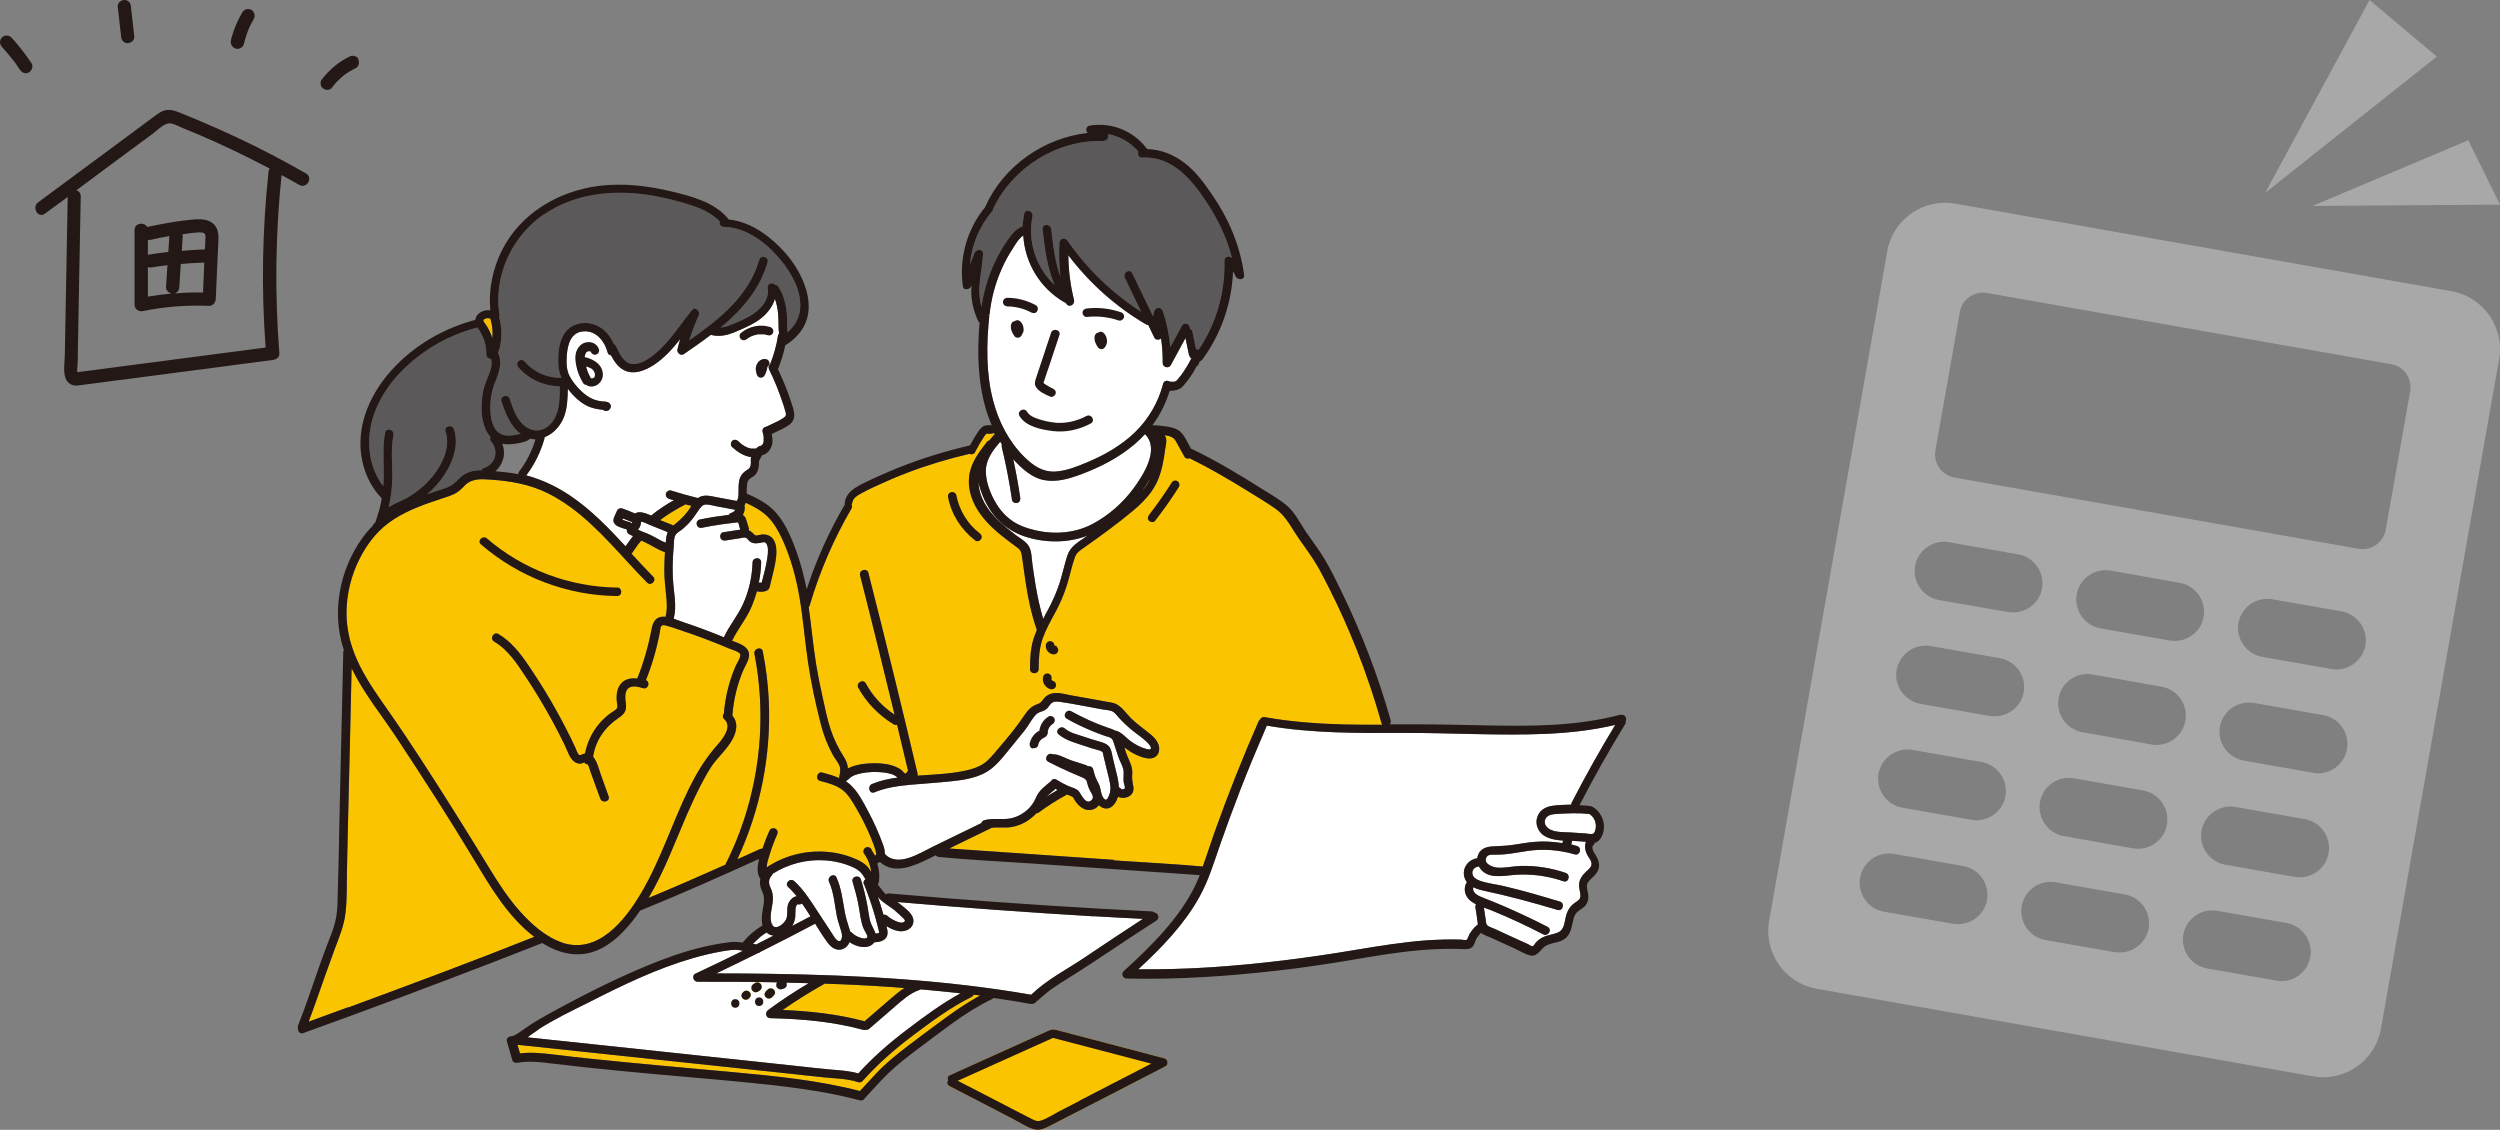 <?xml version="1.0" encoding="UTF-8"?><svg id="_レイヤー_2" xmlns="http://www.w3.org/2000/svg" viewBox="0 0 170.92 77.24"><rect x="0" y="0" width="170.92" height="77.24" fill="#808080" stroke="none"/><defs><style>.cls-1{fill:#fbc400;}.cls-2{fill:#231815;}.cls-3{fill:#fff;}.cls-4{fill:#f9bb00;}.cls-5{fill:#a8a8a8;}.cls-6{fill:#5b5959;}</style></defs><g id="PCデザイン"><polygon class="cls-4" points="51.07 30.6 51.07 30.61 51.07 30.6 51.07 30.6"/><path class="cls-4" d="M52.6,24.92c.04-.15-.05-.32-.2-.36-.14-.04-.29-.01-.41.06-.12.07-.2.18-.26.31-.05.11-.07.23-.06.35.01.12.04.22.07.33.04.11.12.19.24.21.11.02.23-.04.29-.14.11-.19.17-.39.2-.6.05-.04.1-.1.12-.16Z"/><path class="cls-4" d="M40.01,24.44s-.02,0-.03,0c0-.02,0-.05,0-.07.01-.09.04-.18.1-.27,0,0,.03-.04.04-.04,0,0,0,0,0,0,0,0,0,0,.01,0,0,0,.02-.01.03-.02.01,0,.04-.01.05-.02.01,0,.02,0,.04,0,0,0,.03,0,.04,0,.01,0,.03,0,.04,0,.02,0,.03,0,.05.01,0,0,0,0,0,0,0,0,0,0,0,0,0,0,0,0,.01,0,0,0,0,0,0,0,0,0,0,0,0,0,0,0,0,0,0,.01,0,0,0,0,0,0,.05.15.21.25.36.2.15-.04.25-.21.2-.36-.1-.32-.42-.51-.75-.49-.37.02-.64.26-.78.6-.13.34-.09.72-.01,1.07.08.39.24.77.45,1.12.06.1.15.14.25.14.03.04.08.07.13.08.27.08.56-.02.75-.22.21-.22.27-.51.2-.8-.14-.57-.7-.84-1.22-.97Z"/><path class="cls-4" d="M40.58,25.37s0-.01-.02-.02c0,0,.01.01.02.02Z"/><path class="cls-4" d="M40.47,25.87s0,0,0,0c0,0,0,0,0,0Z"/><path class="cls-4" d="M40.57,25.83s0,0,.02-.02c0,0-.01.01-.02.02Z"/><path class="cls-4" d="M40.65,25.75s0,0,0-.01c0,0,0,.01,0,.01Z"/><path class="cls-4" d="M40.66,25.73s0,0,0,0c0,0,0,.01,0,.02,0,0-.01.02-.02.03,0,0-.02.02-.02.02,0,0-.01.01-.02.02,0,0-.01,0-.01.01-.01,0-.02.01-.02.01,0,0-.01,0-.02.01-.01,0-.03,0-.03.01,0,0,0,0,0,0,0,0,0,0,0,0,0,0,0,0-.01,0,0,0-.01,0-.02,0,0,0,0,0,0,0,0,0,0,0,0,0,0,0,0,0,0,0,0,0-.02,0-.02,0,0,0-.02,0-.02,0-.02,0-.03,0-.05,0-.13-.23-.24-.48-.31-.74,0-.02,0-.04-.01-.06.03,0,.06.02.09.03.02,0,.04.02.07.02,0,0,0,0,0,0,0,0,0,0,0,0,.04.02.08.04.13.06.02.01.05.03.07.04,0,0,.01,0,.02.01.03.03.07.06.1.1,0,0,.01.02.02.03,0,0,0,0,0,0,0,.01.02.03.02.03.01.02.02.04.03.06,0,0,0,.02.01.02.01.04.04.09.03.13,0-.01,0-.02,0-.04,0,.01,0,.03,0,.04,0,0,0,.02,0,.03,0,0,0,0,0,0,0,0,0,.02,0,.03,0,0,0,.02,0,.03Z"/><path class="cls-4" d="M40.48,25.87s0,0,0,0c0,0,0,0,0,0,0,0,0,0-.02,0Z"/><path class="cls-4" d="M51.82,22.86s.06,0,.09,0c.07,0,.14,0,.22,0,.03,0,.06,0,.09,0,0,0,.07,0,.07.01.07.01.14.03.21.05.15.05.33-.05.36-.2.04-.16-.05-.31-.2-.36-.7-.22-1.46-.05-2.01.41-.12.1-.11.31,0,.41.13.12.29.1.41,0,0,0,.02-.02.03-.02,0,0,0,0,.02-.01.03-.02.06-.04.09-.06.06-.04.12-.07.19-.1.01,0,.02-.01.03-.02,0,0,0,0,.02,0,.03-.01.07-.02.1-.04.07-.02.14-.04.21-.05,0,0,.07-.01.07-.01Z"/><path class="cls-4" d="M42.18,40.17c-3.25-.04-6.44-1.24-8.89-3.36-.28-.25-.7.17-.41.41,2.58,2.23,5.9,3.5,9.31,3.53.38,0,.38-.58,0-.59Z"/><path class="cls-4" d="M70.81,26.43c.19.34.67.55,1,.69.15.06.32-.07.36-.2.05-.17-.06-.3-.2-.36-.15-.06-.29-.15-.43-.24-.05-.03-.2-.11-.21-.17.01.05.06-.14.06-.12.11-.35.23-.69.35-1.04.23-.69.46-1.39.69-2.08.12-.36-.45-.51-.57-.16-.28.84-.56,1.69-.84,2.53-.07.2-.13.4-.2.6-.06.19-.11.38,0,.56Z"/><path class="cls-4" d="M72.12,28.89c-.37-.03-.74-.12-1.1-.23-.31-.1-.63-.23-.81-.52-.2-.32-.7-.03-.51.3.44.73,1.48.93,2.27,1.03.91.11,1.8-.09,2.61-.52.33-.18.04-.68-.3-.51-.68.36-1.4.52-2.16.46Z"/><path class="cls-4" d="M69.96,22.72s.02-.08.02-.12c0-.04.01-.08,0-.12-.01-.19-.08-.37-.22-.5-.05-.05-.13-.09-.21-.09-.06,0-.13.03-.18.07-.06,0-.12.03-.17.08-.05.06-.08.13-.09.21,0,.12,0,.25.05.37.05.14.12.26.21.38.04.05.14.09.21.09.07,0,.16-.03.21-.09.07-.08.12-.17.15-.27Z"/><path class="cls-4" d="M75.27,22.67c-.06,0-.13.03-.18.07-.06,0-.12.03-.17.08-.05.06-.08.13-.09.21,0,.12,0,.25.05.37.05.14.12.26.21.38.04.05.14.09.21.09.07,0,.16-.03.21-.09.07-.08.12-.17.15-.27.01-.04.02-.08.02-.12,0-.04.01-.08,0-.12-.01-.19-.08-.37-.22-.5-.05-.05-.13-.09-.21-.09Z"/><path class="cls-4" d="M74.3,21.67c.74-.08,1.48,0,2.18.24.15.05.32-.06.36-.2.04-.16-.05-.31-.2-.36-.75-.26-1.55-.35-2.34-.26-.16.02-.29.12-.29.29,0,.14.13.31.29.29Z"/><path class="cls-4" d="M68.86,20.95c.58,0,1.15.15,1.66.42.13.07.33.04.4-.11.07-.14.04-.32-.11-.4-.6-.32-1.27-.5-1.95-.5-.15,0-.3.14-.29.29,0,.16.13.29.29.29Z"/><path class="cls-4" d="M72.27,44.22s-.04-.03-.06-.05c-.03-.02-.06-.03-.1-.03,0,0-.01,0-.02,0,0,0,0,0,0,0,0,0,0-.02,0-.02,0-.04,0-.08-.03-.11-.01-.04-.03-.07-.06-.09-.03-.03-.06-.05-.09-.06-.03-.02-.07-.03-.11-.03-.03,0-.05,0-.08.01-.05.01-.09.04-.13.08-.02.02-.03.04-.05.06-.03.05-.04.1-.04.15,0,.02,0,.04,0,.06,0,.04,0,.09.02.13.01.04.03.08.05.12.02.04.05.07.08.11.01.02.03.03.04.04.03.03.07.06.11.08.08.05.16.07.26.07.04,0,.08,0,.11-.03.04-.01.07-.03.09-.06.03-.03.05-.06.06-.09.02-.03.03-.07.03-.11,0-.03,0-.05-.01-.08-.01-.05-.04-.09-.08-.13Z"/><path class="cls-4" d="M71.98,46.54s-.02,0-.03-.01c0,0-.01,0-.02-.01,0,0-.01-.01-.02-.02,0-.01-.01-.02-.02-.03,0-.01,0-.02,0-.03,0,0,0-.02,0-.03,0,0,0,0,0,0,.02-.07,0-.16-.03-.23-.04-.06-.11-.12-.18-.13-.08-.02-.16-.01-.23.03-.06.04-.11.1-.13.18-.05.18-.02.38.08.54.09.15.25.28.43.32.04.01.08.01.12,0,.04,0,.08-.01.11-.03.06-.04.12-.11.13-.18.02-.08.01-.16-.03-.23-.04-.06-.1-.12-.18-.13Z"/><path class="cls-4" d="M70.62,51.15c.14.03.33-.04.36-.2,0-.04.02-.08.03-.12,0-.02.01-.03.02-.05,0,0,0-.01.01-.02.02-.04.04-.07.06-.11,0,0,.01-.02.02-.02.01-.01.02-.03.04-.04.03-.03.06-.06.09-.08,0,0,0,0,0,0,0,0,0,0,0,0,.02,0,.03-.02.05-.03.1-.06.19-.09.26-.18.05-.06.07-.13.08-.2,0-.03,0-.06,0-.09,0,.06,0,0,0,0,0-.04.02-.09.03-.13,0,0,0-.02.01-.03,0-.01.02-.04.02-.04.02-.04.04-.07.06-.11.01-.02.02-.03.04-.05,0,0,0,0,0,0,0,0,0,0,0,0,.03-.03.06-.07.1-.1.01,0,.02-.02.03-.03,0,0,.02-.02.04-.02.13-.08.19-.26.11-.4-.08-.13-.26-.2-.4-.11-.18.12-.34.27-.45.46-.05.09-.1.2-.13.3-.01.05-.03.1-.03.15,0,.02,0,.03,0,.05,0,0-.02,0-.03.01-.04.02-.08.05-.11.07-.09.06-.17.13-.24.21-.14.17-.24.36-.29.58-.03.15.04.32.2.36Z"/><path class="cls-3" d="M71.32,42.31c-.22-.74-.38-1.49-.51-2.24-.08-.48-.15-.97-.22-1.45-.06-.4-.04-.93-.26-1.29-.2-.32-.61-.54-.9-.76-.37-.28-.73-.57-1.07-.88-.66-.62-1.22-1.35-1.41-2.25-.03-.16-.05-.31-.05-.46.06.29.15.58.26.85.52,1.33,1.47,2.34,2.82,2.82,1.39.48,2.99.5,4.37-.03-.08.05-.15.11-.23.16-.49.34-.95.61-1.15,1.21-.2.62-.33,1.26-.53,1.88-.21.64-.48,1.24-.8,1.84-.11.2-.22.4-.32.61Z"/><path class="cls-3" d="M68.5,30.38c-.02.05-.03.11-.01.18.29,1.2.52,2.4.7,3.62.02.16.22.24.36.2.17-.05.23-.2.2-.36-.13-.88-.29-1.76-.48-2.64.03.03.05.07.08.1.54.58,1.22,1.19,2.02,1.34.86.17,1.73-.09,2.53-.39,1.32-.49,2.59-1.14,3.67-2.06.25-.21.49-.45.71-.69,0,0,.01.01.02.02,1,1.04-.14,2.79-.81,3.7-.74,1-1.71,1.85-2.81,2.43-1.17.62-2.6.73-3.88.43-.6-.14-1.21-.35-1.71-.73-.48-.36-.85-.84-1.13-1.36-.32-.61-.58-1.34-.56-2.04.03-.76.51-1.38.98-1.93.04.06.07.12.11.17Z"/><path class="cls-4" d="M78.63,32.72s-.03.08-.05.12c-.14.28-.32.53-.52.77.19-.27.39-.57.57-.89Z"/><path class="cls-4" d="M81.54,24.02s.01-.01.02-.02c-.01,0-.02.01-.02.02Z"/><path class="cls-6" d="M75.48,9.62c.24,0,.36-.29.24-.46.82.14,1.58.57,2.11,1.21-.07.18.01.42.26.4,2.05-.1,3.36,1.47,4.39,3.03.79,1.18,1.4,2.47,1.75,3.83,0,0-.01-.01-.02-.01-.19-.15-.51-.07-.5.21.06,2.16-.55,4.28-1.75,6.07-.06-.02-.13-.03-.19-.01,0-.02,0-.04-.01-.06-.03-.13-.05-.25-.08-.38-.05-.26-.11-.52-.16-.78-.02-.09-.09-.15-.17-.19.06-.29-.37-.51-.54-.21-.27.49-.53.98-.8,1.47-.07-.84-.24-1.68-.52-2.48-.09-.28-.47-.28-.57,0-.04.12-.07.25-.09.37-.47-.98-.95-1.97-1.42-2.95-.16-.34-.67-.04-.51.3.37.78.75,1.56,1.12,2.34-1.98-1.28-3.7-2.93-5.04-4.87-.17-.24-.53-.15-.55.15-.04.77-.02,1.55.07,2.32-.38-1.04-.51-2.18-.63-3.26-.04-.37-.63-.38-.59,0,.14,1.3.31,2.64.83,3.83-1.27-1.18-1.88-2.96-1.52-4.71.07-.37-.49-.53-.57-.16-.06.29-.09.58-.11.86-.41.14-.69.47-.95.83-.36.51-.68,1.04-.94,1.61-.46.98-.77,2.01-.92,3.07-.13-.46-.17-.94-.14-1.43.05-.73.2-1.46.25-2.19.03-.36-.46-.36-.58-.08-.11.27-.22.54-.32.81.11-1.33.64-2.63,1.52-3.65.05-.06.07-.12.07-.18,1.35-2.84,4.38-4.73,7.54-4.63Z"/><path class="cls-3" d="M67.59,21.61s.06-.1.07-.16c.11-1.05.39-2.09.82-3.06.21-.48.46-.94.75-1.38.17-.27.41-.7.73-.91.11,1.86,1.13,3.59,2.8,4.56.03.02.06.03.09.03.03.04.06.08.09.12.19.24.56-.02.49-.29-.25-1.01-.38-2.03-.39-3.07,1.44,1.9,3.24,3.51,5.3,4.72.05.03.11.04.16.04.14.29.28.58.42.87.08.18.33.17.46.06.08.55.12,1.12.11,1.68,0,.29.41.4.55.15.34-.62.67-1.24,1.01-1.86.07.33.13.65.2.98.03.16.08.34.21.42,0,.01-.02.02-.03.03-.19.39-.42.75-.67,1.1-.02.02-.03.04-.05.06,0,0-.02.03-.03.03-.03.04-.06.08-.09.12-.03.04-.06.08-.1.12-.02.02-.03.04-.05.05-.02.01-.01.01,0,0,0,0-.02.01-.02.02-.02.01-.04.03-.07.04,0,0,0,0-.01,0-.03,0-.05.02-.08.02,0,0-.03,0-.04,0-.01,0-.05,0-.05,0-.02,0-.05,0-.07,0-.04,0-.07,0-.11,0-.15-.11-.41-.1-.47.14-.33,1.28-1,2.42-1.95,3.34-.93.89-2.07,1.54-3.25,2.03-.69.29-1.43.59-2.18.63-.88.04-1.52-.42-2.12-1.01-1.06-1.05-1.76-2.43-2.13-3.87-.49-1.89-.45-3.87-.25-5.8Z"/><path class="cls-3" d="M52.08,39.83c-.06.01-.13.01-.2,0,.09-.45.15-.91.16-1.38.01-.38-.57-.38-.59,0-.03.99-.25,1.97-.66,2.87-.36.79-.94,1.46-1.3,2.25-.88-.36-1.77-.7-2.68-1-.24-.08-.49-.18-.75-.27.23-.89,0-1.78-.05-2.68-.03-.51-.03-1.03,0-1.54.01-.24.03-.47.05-.71.02-.23,0-.6.12-.79.1-.17.35-.29.5-.42.15-.13.29-.26.43-.41.28-.3.49-.64.72-.97.04-.05.08-.1.12-.14.02-.02.04-.03.06-.06.06-.05.14-.08.23-.09.24-.01.54.09.78.13.41.08.83.15,1.24.23-.04.1-.12.17-.25.21-.09.02-.15.08-.18.14-.67.08-1.33.18-1.99.32-.16.03-.25.22-.2.36.04.16.21.24.36.2.44-.09.88-.17,1.33-.23.21-.03.41-.06.62-.08.17-.02.35-.05.52-.06.02.06.03.12.05.18.03.11.06.21.09.32-.39.06-.77.12-1.16.18-.16.02-.24.22-.2.36.05.17.2.23.36.2.34-.05.69-.11,1.03-.16.1-.02.28-.07.37-.02.1.06.17.19.27.26.25.17.53.12.8.06.08-.02.15-.03.21-.01.03,0,.06.03.08.05.18.22.14.65.1.94-.08.59-.24,1.17-.39,1.75Z"/><path class="cls-3" d="M44.16,36.44s0,0,0,0c0,0,0,0,0,0,0,0,0,0,0,0-.02,0-.04-.02-.06-.02-.04-.02-.08-.04-.13-.05-.1-.04-.2-.08-.29-.13-.02-.01-.05-.02-.07-.03.04-.05.09-.1.12-.16.06-.12.09-.25.1-.38.01,0,.03,0,.04,0,.09.02.18.05.27.09.16.07.32.15.49.21.34.14.68.27,1.02.41-.09.22-.12.48-.14.73-.22-.09-.42-.2-.63-.32-.23-.13-.47-.25-.71-.35.01,0,.03.01,0,0Z"/><path class="cls-3" d="M42.57,35.54s-.01,0-.02,0c0,0,0,0,0,0,0-.01.01-.02.02-.04,0-.02.02-.03.02-.05.06.02.13.05.19.07.03.01.06.03.1.04.02,0,.03.01.05.02,0,0,0,0,0,0,0,0,0,0,0,0,.07.03.14.06.21.09.03.01.05.02.08.03,0,.03-.02.05-.03.08-.03-.03-.07-.05-.11-.07-.09-.03-.18-.05-.26-.08-.06-.02-.11-.04-.17-.06-.03,0-.06-.02-.08-.03Z"/><polygon class="cls-4" points="43.29 36.06 43.3 36.06 43.29 36.06 43.29 36.06"/><path class="cls-1" d="M47.27,34.58c-.09.15-.18.3-.29.43-.27.36-.6.64-.95.92-.03-.02-.06-.04-.09-.05-.27-.11-.54-.22-.81-.32.08-.06.16-.12.24-.18.17-.12.35-.24.53-.35.32-.2.64-.38.97-.55.13.04.26.07.4.1Z"/><path class="cls-4" d="M51.37,30.69s.05,0,.01,0c0,0,0,0-.01,0Z"/><path class="cls-4" d="M52.06,30.49s.02-.01,0,0c0,0,0,0,0,0Z"/><path class="cls-3" d="M53.71,28.17c.05.19.03.29-.14.4-.34.23-.75.39-1.11.57-.02,0-.03.02-.04.03-.03,0-.06,0-.08.01-.15.05-.25.2-.2.36.02.07.04.14.05.22,0,.03.02.07.02.1,0,.02,0,.03,0,.05,0,0,0,.02,0,.03,0,0,0,.02,0,.02,0,.02,0,.04,0,.06,0,.03,0,.07,0,.1,0,.02,0,.03,0,.05,0,0,0,0,0,0,0,.03-.01.05-.02.08,0,.01,0,.02-.01.04,0,0,0,0,0,.01,0,.01-.02.03-.02.04-.01.02-.03.04-.04.06,0,0-.01.02-.02.02-.01.01-.03.03-.05.04,0,0-.02.01-.03.02,0,0-.02,0-.02.01-.03,0-.05.01-.08.02-.05,0-.1.04-.13.08-.04.02-.08.05-.11.08,0,0-.02,0-.02,0-.06,0-.13,0-.19,0-.01,0-.09-.01-.1,0-.01,0-.02,0-.03,0-.06-.01-.12-.03-.18-.05,0,0-.06-.02-.08-.03.01,0,.03.02,0,0,0,0,0,0,0,0,0,0,0,0,0,0,0,0,0,0,0,0-.01,0-.03-.01-.04-.02-.11-.05-.22-.12-.32-.19-.01,0-.02-.02-.04-.03,0,0,0,0,0,0-.02-.02-.05-.04-.07-.06-.05-.04-.1-.09-.15-.14-.11-.1-.3-.12-.41,0-.1.11-.12.3,0,.41.37.34.81.63,1.31.69-.02.04-.03.08-.03.13,0,.16.02.32-.02.47-.04.15-.11.21-.24.28-.27.17-.46.4-.53.72-.06.28-.04.56-.05.85,0,.21-.01.4-.12.55-.46-.09-.93-.17-1.39-.26-.42-.08-.86-.21-1.25.05,0,0,0,0-.02.01-.61-.15-1.22-.32-1.82-.51-.15-.05-.32.06-.36.2-.04.16.05.31.2.36.11.04.23.07.34.1-.54.3-1.05.64-1.53,1.03,0,0,0,.01-.01.02-.09-.04-.18-.08-.27-.11-.23-.09-.61-.2-.84-.03-.29-.13-.59-.25-.89-.35-.12-.04-.28.02-.33.13-.04.08-.08.17-.12.26-.05.11-.11.23-.13.34-.08.39.36.54.65.63.09.03.18.05.26.08-.03.13.03.25.14.32.09.05.19.09.28.13,0,0,0,0,0,0-.18.23-.35.46-.51.7-1.16-1.25-2.35-2.49-3.77-3.45-.93-.63-1.94-1.11-3.02-1.4.57-.75.98-1.6,1.24-2.5.01-.04.01-.08.01-.11.61-.23,1.11-.79,1.34-1.42.22-.6.24-1.26.25-1.89.12.16.25.31.39.46.28.29.61.56.98.73.35.16.68.21,1.04.25.07.07.18.09.28.07.13-.03.19-.11.24-.23.04-.09,0-.22-.08-.29-.16-.14-.33-.11-.53-.13-.18-.02-.35-.06-.52-.12-.35-.13-.65-.36-.91-.61-.29-.28-.57-.62-.76-.98-.23-.43-.23-.92-.2-1.4.05-.77.27-1.66,1.21-1.68.83-.02,1.39.7,1.58,1.44.03.13.13.19.23.2.23.43.51.85.96,1.05.65.29,1.39-.02,1.94-.37.73-.47,1.3-1.11,1.84-1.79-.07.23-.14.46-.19.7-.06.23.21.48.43.33.61-.42,1.24-.85,1.85-1.32.02.01.04.02.07.02.55.13,1.09,0,1.6-.22.48-.2.97-.41,1.41-.68.6-.37,1.11-.92,1.3-1.58.12.33.19.68.22,1.04.02.29.03.58.03.87,0,.14.01.28.03.42,0,.02,0,.04,0,.06-.04.03-.06.08-.07.13-.1.66-.28,1.31-.53,1.93-.1.08-.15.22-.08.37.37.75.68,1.52.94,2.31.06.18.13.37.17.56Z"/><path class="cls-4" d="M38.54,26.19s0,0-.01,0c0,0,0,0,0-.01,0,0,0,0,0,.01Z"/><path class="cls-6" d="M37.18,14.67c2.34-1.61,5.28-1.76,7.99-1.19.78.16,1.56.37,2.32.63.64.23,1.24.54,1.72,1.03-.04.17.05.37.27.37,1.58.03,2.94,1.11,3.91,2.28.77.94,1.5,2.25,1.29,3.51-.1.58-.41,1.05-.84,1.42,0-.04,0-.09-.01-.13-.03-.34,0-.69-.03-1.03-.05-.69-.2-1.38-.59-1.96-.06-.08-.14-.12-.22-.13-.07-.08-.2-.11-.3-.09-.17.04-.23.21-.2.36.12.82-.57,1.49-1.21,1.86-.36.21-.74.38-1.13.54-.28.12-.59.23-.89.26,1.45-1.2,2.69-2.61,3.22-4.48.1-.36-.46-.52-.57-.16-.7,2.47-2.76,4.1-4.79,5.51.18-.58.4-1.15.65-1.71.13-.28-.24-.63-.46-.36-.83,1.02-1.53,2.18-2.56,3.02-.42.34-1.09.79-1.66.64-.52-.14-.77-.78-.99-1.21-.03-.07-.08-.11-.13-.13-.24-.55-.64-1.04-1.2-1.28-.66-.29-1.52-.19-2.02.36-.53.58-.61,1.51-.58,2.26.01.36.09.69.23,1-.04-.02-.08-.03-.12-.03-.93,0-1.82-.42-2.43-1.13-.1-.12-.31-.11-.41,0-.12.12-.1.29,0,.41.7.82,1.76,1.29,2.83,1.3,0,.02,0,.03,0,.04,0,.64,0,1.31-.24,1.92-.18.45-.54.88-1.02,1.02-.52.15-1.02-.11-1.37-.49-.41-.45-.6-1.06-.79-1.63-.12-.36-.68-.2-.57.16.27.82.62,1.73,1.32,2.23-.03,0-.07.01-.1.02-.2.04-.39.08-.59.1-.35.02-.69-.04-.94-.31-.36-.4-.44-1.01-.45-1.53-.01-.55.07-1.1.26-1.62.27-.72.63-1.46.26-2.21.15-.29.19-.65.22-.95.05-.49,0-1-.14-1.48.02-.05.03-.11.02-.18-.41-2.63.86-5.35,3.03-6.84Z"/><path class="cls-4" d="M33.23,21.77c.1-.04.2-.02.3.02,0,0,0,0,0,0,.12.4.17.81.14,1.22,0,.04,0,.07-.01.11-.06-.21-.15-.41-.25-.6-.07-.13-.14-.25-.22-.36-.04-.06-.16-.19-.14-.27.02-.06.11-.1.17-.12Z"/><path class="cls-6" d="M25.57,28.32c.68-1.96,2.26-3.55,3.99-4.62.96-.59,2-1.03,3.09-1.31.18.27.34.55.45.86.11.32.16.65.15.99,0,.18.16.3.32.29.12.41-.05.85-.21,1.24-.14.34-.27.68-.34,1.04-.12.65-.14,1.34,0,1.99.08.39.25.78.51,1.07-.05.11-.03.24.06.33.26.29.34.7.24,1.06-.1.34-.39.63-.73.73-.08.03-.15.09-.18.16-.49,0-.99.11-1.38.43-.26.22-.44.49-.76.65-.3.15-.64.24-.96.35-.21.07-.42.14-.63.22.22-.19.43-.39.63-.61.88-.98,1.67-2.51,1.21-3.85-.12-.36-.69-.2-.57.16.42,1.24-.44,2.67-1.3,3.53-.43.43-.91.78-1.44,1.07-.37.2-.8.34-1.15.58.11-.47.18-.94.22-1.42.1-1.17-.12-2.36.11-3.52.07-.37-.49-.53-.57-.16-.2,1.05-.07,2.11-.1,3.17,0,.16-.01.33-.03.49-1.06-1.38-1.2-3.29-.63-4.92Z"/><path class="cls-1" d="M23.81,68.86c-.9.33-1.81.66-2.71.99.41-1.07.77-2.16,1.16-3.24.21-.59.42-1.18.64-1.77.3-.79.62-1.56.72-2.41.11-.93.08-1.88.1-2.81.02-.95.04-1.91.06-2.86.04-1.93.09-3.85.14-5.78.04-1.76.08-3.53.12-5.29.84,1.73,2.11,3.26,3.15,4.86,1.73,2.63,3.44,5.27,5.06,7.96,1.2,1.98,2.41,4.12,4.28,5.54-4.21,1.68-8.47,3.26-12.72,4.83Z"/><path class="cls-1" d="M38.46,64.45c-1.15-.38-2.12-1.26-2.91-2.14-.82-.92-1.49-1.96-2.13-3.01-1.52-2.49-3.06-4.96-4.65-7.4-.73-1.12-1.47-2.23-2.24-3.33-.69-.98-1.39-1.97-1.93-3.05-.56-1.12-.91-2.33-.91-3.59,0-1.28.31-2.57.89-3.72.56-1.12,1.34-2.08,2.41-2.75,1-.63,2.14-1.02,3.26-1.39.28-.09.57-.18.83-.31.28-.14.49-.35.7-.57.47-.49,1.12-.44,1.74-.4,1.36.09,2.7.32,3.93.93,2.21,1.1,3.88,2.99,5.53,4.78.41.45.83.89,1.26,1.33.27.27.68-.15.41-.41-.5-.51-.99-1.03-1.47-1.56.12-.17.24-.35.36-.52.03-.04.06-.08.09-.13,0-.01.02-.02.03-.03.01-.02.03-.04.04-.05.05-.06.09-.11.14-.17.07.03.15.06.22.1.48.21.9.53,1.4.69-.03.43-.04.87-.04,1.3,0,.52.06,1.02.11,1.53.06.53.11,1.07-.03,1.59,0,0,0,0,0,0-.05,0-.09-.01-.14-.01-.48-.01-.71.34-.79.76-.23,1.19-.55,2.35-1,3.47-.49-.05-.97.04-1.24.53-.15.27-.19.6-.17.9,0,.15.04.29.05.44,0,.2-.1.26-.26.36-1.03.66-1.73,1.71-1.95,2.9-.02,0-.03,0-.05,0-.09.02-.24.13-.33.1-.13-.04-.23-.39-.28-.49-.11-.24-.23-.48-.34-.72-.86-1.74-1.84-3.42-2.94-5.02-.54-.79-1.15-1.55-1.98-2.04-.33-.19-.62.31-.3.51.96.56,1.57,1.52,2.17,2.42.66.99,1.27,2.02,1.84,3.06.28.52.55,1.04.8,1.56.2.4.36,1.04.8,1.25.09.04.19.06.3.06.09,0,.18-.07.26-.09.04.09.14.14.24.14.09.17.15.42.19.53.22.6.44,1.2.66,1.81.13.35.7.2.57-.16-.18-.49-.36-.98-.53-1.47-.14-.39-.24-.89-.52-1.22,0,0,0,0-.01-.01.16-1.12.82-2.05,1.76-2.67.23-.15.44-.34.48-.63.04-.27-.05-.54-.04-.82,0-.24.07-.52.31-.63.28-.13.63-.02.91.06.35.1.51-.43.19-.55.43-1.07.75-2.18.96-3.32.02-.09.02-.3.09-.37.09-.11.21-.07.33-.04.29.07.57.17.85.27.58.19,1.16.39,1.74.61.59.22,1.17.45,1.75.7.16.07.63.19.72.36.09.18-.25.68-.32.86-.44,1.03-.7,2.11-.79,3.22-.09.1-.11.26.02.37.66.58-.27,1.55-.67,2.01-.71.84-1.25,1.76-1.74,2.75-1.15,2.36-1.93,4.89-3.28,7.16-1.1,1.85-2.94,4.18-5.38,3.37Z"/><path class="cls-3" d="M59.06,60.42c.26.65.49,1.3.69,1.97.1.33.19.66.27.99.02.09.05.18.07.28,0,.03,0,.13.02.1-.04.06-.19.06-.26.06-.02-.08-.05-.15-.09-.23-.12-.25-.24-.47-.3-.74-.06-.29-.1-.59-.15-.88-.11-.62-.26-1.24-.45-1.84-.11-.36-.68-.21-.57.16.14.47.27.94.37,1.42.1.47.14.95.26,1.41.05.21.13.4.24.59.05.1.23.34.09.42-.13.08-.39,0-.51-.05-.2-.07-.38-.19-.53-.34-.03-.03-.06-.05-.09-.06-.02-.07-.04-.14-.06-.21-.11-.35-.22-.69-.29-1.05-.16-.83-.23-1.66-.58-2.43-.16-.34-.66-.05-.51.3.33.73.38,1.55.53,2.33.08.41.24.79.34,1.2.05.22-.01.71-.33.45-.14-.12-.24-.29-.33-.44-.11-.17-.23-.35-.34-.52-.26-.4-.52-.79-.78-1.19-.44-.67-.87-1.34-1.47-1.88-.28-.25-.69.16-.41.41.21.19.4.41.58.62-.24.05-.43.21-.55.45-.16.34-.05.7-.14,1.04-.09.34-.69.85-.96.52,0-.03-.01-.06-.03-.09-.01-.02-.03-.03-.04-.04-.17-.51.06-1.11.09-1.63.02-.31-.04-.58-.17-.85-.13-.27-.13-.57.08-.8.04-.04.06-.09.07-.13,1.06-.67,2.3-1,3.55-.92.66.04,1.32.19,1.92.46.32.14.57.32.75.62.04.07.09.14.13.21-.1.07-.17.2-.12.32Z"/><path class="cls-3" d="M54.57,61.83c.1.01.19,0,.26-.06.2.29.4.58.58.88-.42.22-.83.44-1.25.65.11-.18.19-.39.21-.61.02-.19,0-.38.02-.57,0-.07.07-.31.17-.3Z"/><path class="cls-3" d="M51.93,64.09s.06-.05.09-.07c0,0,0,0,0,0,0,0,0,0,0,0,.01-.01.03-.02.04-.03.06-.05.13-.09.2-.14.05-.04.11-.06.16-.1.04.04.08.08.13.11.1.06.21.09.33.11-.39.2-.78.4-1.18.6-.07-.01-.15-.03-.22-.04.14-.15.29-.29.44-.42Z"/><path class="cls-3" d="M36.82,70.37c1.08-.69,2.26-1.26,3.41-1.83,2.3-1.17,4.64-2.31,7.13-3.03.68-.2,1.37-.36,2.07-.48.38-.06.74-.13,1.12-.07.08.01.17.03.25.04-1.08.53-2.17,1.06-3.26,1.57-.27.13-.13.55.15.55,1.82,0,3.63,0,5.45.04,0,.01-.02.02-.03.03-.02.03-.03.07-.03.11,0,.04,0,.08,0,.12,0,.02.02.05.03.07.03.04.06.08.11.11.02,0,.05.02.07.03.05.01.1.01.16,0,.04-.01.08-.03.12-.04.04,0,.07-.03.1-.05.03-.02.06-.05.08-.08.02-.03.03-.07.03-.11,0-.04,0-.08,0-.12,0-.02-.01-.03-.02-.05.51.01,1.02.02,1.53.04-.96.57-1.89,1.18-2.78,1.84-.22.17-.16.54.15.55,2.13.05,4.29.23,6.36.8.07.02.12.01.17,0,.08,0,.16-.01.23-.07.59-.51,1.18-1.02,1.77-1.53.51-.44,1.02-.91,1.67-1.13.03-.01.06-.03.08-.04.91.08,1.82.17,2.73.27-1.28.7-2.44,1.56-3.6,2.44-1.22.92-2.36,1.9-3.39,3.04-.58-.17-1.2-.21-1.8-.26-.74-.06-1.48-.15-2.22-.23-1.59-.17-3.18-.34-4.77-.51-3.16-.34-6.32-.67-9.48-1.01-1.45-.15-2.9-.31-4.35-.46.26-.18.51-.38.78-.55Z"/><path class="cls-1" d="M59.09,69.82c-1.81-.49-3.7-.69-5.58-.77.9-.63,1.83-1.21,2.79-1.75.03-.02.05-.03.07-.05,1.57.05,3.14.13,4.71.24.25.02.5.04.75.06-.34.22-.65.49-.96.75-.59.51-1.18,1.02-1.77,1.53Z"/><path class="cls-4" d="M59.19,74.97s0-.03,0-.05c0,.02,0,.03,0,.05Z"/><path class="cls-1" d="M62.68,71.05c-.79.59-1.6,1.2-2.32,1.88-.32.3-.61.63-.91.95-.19.2-.38.4-.56.61-.03.03-.07.07-.1.1-2.88-.74-5.84-1.03-8.8-1.3-3.15-.29-6.31-.56-9.45-.89-.88-.09-1.77-.19-2.65-.3-.78-.09-1.56-.18-2.34-.08-.06-.2-.12-.4-.17-.59,6.16.66,12.32,1.31,18.48,1.96.87.09,1.74.2,2.61.28.74.07,1.5.08,2.21.32.09.03.22,0,.29-.08,1.04-1.17,2.2-2.18,3.45-3.12,1.29-.97,2.57-1.92,4.02-2.64.07-.04.11-.09.13-.15.15.02.29.04.44.06-1.54.84-2.91,1.94-4.32,2.98Z"/><path class="cls-3" d="M74.79,62.64c1.12.07,2.23.12,3.35.18-1.33.86-2.65,1.75-3.98,2.64-1.23.83-2.59,1.51-3.66,2.55-5.86-1.02-11.82-1.34-17.76-1.43-1.26-.02-2.52-.03-3.77-.03.95-.45,1.9-.92,2.85-1.39.06,0,.12-.04.16-.08,1.26-.63,2.51-1.27,3.75-1.93.27.44.54.87.84,1.28.18.24.42.47.74.5.31.02.59-.16.73-.43.02-.03.03-.06.04-.09.33.23.74.37,1.13.33.23-.02.44-.13.57-.32.02,0,.03,0,.05,0,.32-.02.69-.1.82-.44.07-.2.02-.41-.03-.61,0-.02-.01-.04-.02-.06.26.17.55.3.86.35.45.07.99-.18.99-.7,0-.45-.48-.79-.79-1.05-.1-.09-.21-.16-.31-.24,4.48.39,8.96.71,13.44.98Z"/><path class="cls-3" d="M61.21,62.28c.18.15.35.31.52.47.08.08.21.19.08.28-.16.12-.42,0-.58-.06-.21-.09-.4-.21-.57-.36-.08-.07-.17-.09-.26-.07-.12-.41-.24-.82-.38-1.23.03.04.06.08.09.11.31.34.74.55,1.09.84Z"/><path class="cls-1" d="M59.58,58.06c-.09-.13-.26-.19-.4-.11-.13.07-.2.27-.11.4.2.28.33.55.42.88.04.15.06.26.07.39-.07-.12-.14-.24-.22-.33-.24-.28-.57-.45-.91-.59-.65-.28-1.35-.43-2.06-.47-1.39-.08-2.79.29-3.95,1.07.01-.3.11-.6.2-.88.14-.46.31-.92.51-1.36.07-.14.04-.32-.11-.4-.13-.07-.33-.04-.4.11-.19.41-.35.82-.49,1.25-.05,0-.11,0-.17.03-.52.23-1.03.46-1.55.7,1.58-3.38,2.32-7.13,2.15-10.85-.05-1.13-.19-2.25-.41-3.36-.07-.37-.64-.21-.57.16.74,3.78.48,7.73-.73,11.39-.34,1.04-.77,2.05-1.26,3.03,0,0,0,0,0,0-1.74.78-3.49,1.54-5.25,2.27,1.07-1.8,1.8-3.8,2.63-5.72.3-.68.61-1.36.95-2.01.29-.55.59-1.13.98-1.61.53-.65,1.28-1.32,1.42-2.19.06-.35-.03-.68-.25-.94.08-1.07.33-2.14.76-3.13.18-.41.56-.9.29-1.35-.21-.34-.69-.49-1.07-.63.39-.82.99-1.51,1.34-2.35.14-.34.26-.68.36-1.03.25.05.6.05.78-.13.11-.11.12-.32.16-.46.04-.16.08-.33.12-.49.13-.53.27-1.08.27-1.63,0-.36-.07-.77-.36-1.01-.18-.14-.4-.19-.62-.17-.12.01-.24.06-.36.07-.12.01-.15-.04-.23-.12-.1-.11-.2-.18-.31-.22,0-.04,0-.08,0-.13-.05-.16-.09-.32-.14-.47-.04-.14-.07-.28-.18-.39-.03-.03-.07-.05-.1-.07.1-.16.15-.35.13-.56,0-.03,0-.06-.02-.08.04-.06.07-.13.09-.2.54.25,1.07.53,1.5.95.44.44.74.98,1,1.54.59,1.28.96,2.66,1.19,4.04.24,1.42.35,2.85.56,4.28.21,1.47.53,2.94.9,4.38.19.72.46,1.42.82,2.07.15.28.45.58.49.9.02.21-.03.44-.08.66-.36-.16-.75-.27-1.13-.37-.37-.1-.52.47-.16.57.5.13,1.02.26,1.45.56.47.32.76.86,1.04,1.34.3.51.57,1.04.81,1.58.13.28.24.56.35.85.03.09.31.82.11.75,0,0-.02,0-.03,0-.06-.12-.13-.23-.21-.34Z"/><path class="cls-3" d="M60.53,58.39s-.03-.02-.04-.04c.01-.22-.06-.45-.14-.66-.28-.76-.61-1.5-.99-2.21-.34-.64-.7-1.36-1.25-1.85-.08-.07-.16-.13-.25-.19,0-.03.01-.06.02-.09.05,0,.1-.04.15-.09.21-.24.58-.34.9-.4.45-.09.92-.1,1.37-.06.33.03.75.1,1.01.31.02.02.04.03.06.05-.6.08-1.19.21-1.75.44-.34.14-.19.71.16.57.79-.33,1.64-.44,2.48-.52.94-.08,1.88-.14,2.82-.24.76-.08,1.53-.2,2.22-.55.77-.39,1.31-1.16,1.85-1.81.29-.35.58-.71.87-1.07.25-.31.43-.66.67-.97.1-.13.2-.23.34-.3.16-.07.33-.1.48-.21.14-.1.21-.25.32-.37.18-.19.38-.18.62-.15.98.14,1.95.35,2.92.52.21.04.46.04.65.12.19.08.33.28.46.43.29.32.61.62.94.89.33.27.7.5,1,.8.08.08.33.33.25.46-.05.08-.23.02-.31,0-.35-.09-.68-.27-.98-.47-.35-.23-.6-.59-1-.75-.04-.02-.08-.02-.12-.02-.17-.1-.38-.16-.58-.23-.84-.29-1.66-.67-2.44-1.1-.33-.18-.63.32-.3.51.55.31,1.11.58,1.69.82.31.13.62.25.94.36.13.04.29.07.4.15.11.08.14.21.18.33.1.31.2.63.31.94.09.28.25.54.33.82.07.28,0,.59.03.88.01.1.11.36.08.45-.02.07-.21.11-.26.04-.04-.06-.09-.09-.15-.11-.01-.46-.15-.93-.26-1.38-.05-.22-.11-.45-.16-.67-.05-.2-.07-.44-.17-.62-.14-.26-.43-.37-.7-.44-.37-.1-.73-.22-1.09-.34-.44-.15-.96-.26-1.32-.57-.29-.24-.7.17-.41.41.52.44,1.24.6,1.87.82.25.09.5.16.75.23.1.03.22.05.31.11.11.06.1.12.12.25.09.37.18.75.27,1.12.09.36.2.73.22,1.11,0,.22-.04.45-.15.65-.09.17-.15.25-.3.09-.22-.24-.19-.65-.33-.95-.08-.18-.18-.34-.25-.52-.06-.17-.1-.34-.15-.52-.04-.16-.2-.24-.35-.21,0,0-.02,0-.03-.02-.04-.02-.08-.04-.12-.06-.1-.04-.2-.07-.3-.1-.22-.07-.44-.14-.66-.21-.39-.13-.76-.37-1.17-.43-.04,0-.09,0-.13,0,0,0,0,0-.01,0-.34-.17-.63.34-.3.51.5.26,1.01.5,1.53.73.25.11.51.22.77.33.09.04.19.08.25.15.08.08.1.18.12.28.06.24.15.44.28.65.1.16.16.36-.01.5-.39.32-.66-.37-.83-.59-.19-.24-.5-.28-.76-.4-.27-.12-.53-.26-.78-.42-.16-.11-.32-.03-.39.1,0,0,0,0,0,0-.39.33-.81.62-1.01,1.1-.17.4-.43.75-.79,1.01-.34.25-.74.42-1.16.46-.54.05-1.07-.05-1.6.1-.11.03-.17.1-.19.19-1.1.54-2.21,1.07-3.31,1.61-.89.43-2.4,1.45-3.29.51Z"/><path class="cls-3" d="M72.17,53.93s.08.05.13.08c-.24.14-.47.28-.71.43,0,0,.01-.02.02-.03.18-.17.37-.32.56-.48Z"/><path class="cls-1" d="M76.2,58.79c-3.18-.22-6.37-.44-9.55-.66-.58-.04-1.17-.08-1.76-.12.95-.46,1.89-.92,2.84-1.38.02-.01.04-.02.06-.04.43-.05.88.02,1.31-.04.46-.07.9-.25,1.27-.52.18-.13.34-.27.49-.43.05,0,.1-.01.14-.04.62-.46,1.27-.87,1.95-1.24.09.03.17.07.26.1.14.05.17.11.24.24.29.51.84.93,1.43.61.1-.06.18-.13.25-.22.18.17.4.27.65.21.27-.07.46-.32.57-.56.03-.08.06-.15.08-.23.47.22,1.14-.04,1.06-.65-.03-.23-.09-.44-.09-.67,0-.17.03-.35,0-.52-.05-.41-.29-.79-.42-1.18-.04-.11-.07-.22-.1-.34.13.09.26.18.39.27.28.17.58.32.9.41.28.08.62.12.86-.08.27-.22.27-.62.13-.91-.15-.32-.44-.56-.72-.77-.38-.29-.75-.58-1.1-.91-.32-.31-.62-.78-1.02-.98-.2-.1-.42-.12-.64-.16-.27-.05-.54-.1-.82-.15-.54-.1-1.09-.2-1.63-.29-.42-.08-.91-.23-1.34-.12-.18.05-.34.14-.47.28-.15.16-.22.34-.44.42-.41.14-.66.36-.9.72-.55.82-1.17,1.58-1.82,2.33-.31.36-.61.76-1,1.03-.37.25-.8.39-1.23.48-1.07.24-2.2.27-3.3.35.01-.04.01-.09,0-.15-1.08-4.58-2.2-9.15-3.36-13.71-.09-.37-.66-.21-.57.16.81,3.17,1.59,6.35,2.36,9.53-.82-.54-1.5-1.27-1.97-2.14-.18-.33-.69-.03-.51.3.57,1.03,1.41,1.89,2.42,2.5.08.05.16.05.23.03.25,1.05.5,2.09.75,3.14,0,0,0,0,0,0-.04.06-.08.13-.14.17-.08.05-.02.05-.1,0-.07-.05-.11-.13-.18-.19-.15-.12-.32-.21-.5-.28-.4-.15-.84-.2-1.27-.21-.45,0-.91.03-1.35.14-.19.05-.39.12-.58.21,0-.29-.12-.55-.28-.8-.37-.58-.67-1.19-.89-1.85-.24-.73-.39-1.5-.56-2.25-.16-.73-.31-1.46-.43-2.19-.21-1.31-.33-2.63-.51-3.93.03-.03.06-.07.07-.13.68-2.31,1.64-4.53,2.85-6.61.06-.1.05-.19.01-.27.03-.04.04-.08.05-.14.04-.3.35-.49.59-.62.32-.18.66-.34,1-.5.71-.33,1.43-.64,2.17-.92,1.38-.53,2.8-.95,4.24-1.29.13.06.32.03.39-.11.01-.02.02-.04.03-.06,0-.01.02-.03.02-.04.17-.33.36-.66.57-.97.03-.04.05-.08.08-.12,0,0,0,0,0,0,0,0,0,0,0,0,.01-.01.02-.03.04-.04,0,0,.03-.03.03-.03,0,0,.01,0,.02-.01,0,0,0,0,0,0,0,0,0,0,.01,0,0,0,0,0,0,0,.17,0,.35.02.51-.05.01.02.02.05.04.07-.13.15-.25.3-.38.45-.06,0-.12.04-.16.1-.57.73-1.13,1.47-1.22,2.42-.09.89.26,1.8.78,2.51.56.77,1.28,1.36,2.04,1.93.18.13.36.26.54.4.21.17.23.37.27.63.07.52.14,1.04.22,1.56.17,1.15.4,2.3.79,3.4,0,0,0,0,0,0-.07.16-.13.32-.19.48-.24.71-.28,1.44-.28,2.19,0,.38.59.38.59,0,0-.71.04-1.4.27-2.08.22-.62.54-1.19.85-1.76.32-.59.59-1.2.79-1.83.21-.65.34-1.34.57-1.98.11-.31.36-.47.62-.65.3-.21.6-.42.9-.64.57-.41,1.13-.83,1.68-1.26,1-.79,2.01-1.58,2.5-2.79.26-.65.38-1.35.47-2.04.04-.27.15-.65,0-.9-.01-.02-.03-.04-.05-.06.2.03.41.07.58.18.17.12.26.34.36.52.14.25.28.51.42.76.08.15.24.17.36.12,1.33.65,2.61,1.4,3.88,2.18.65.4,1.31.8,1.94,1.23.64.44.97,1.03,1.38,1.67.39.61.84,1.19,1.24,1.8.41.63.75,1.31,1.09,1.98.7,1.38,1.33,2.79,1.9,4.23.65,1.64,1.21,3.31,1.69,5.01.01.05.04.09.06.12-.87,0-1.75,0-2.62-.02-1.82-.05-3.63-.18-5.42-.5-.16-.03-.28.06-.34.18-.03.02-.06.06-.08.1-1.09,2.48-2.09,5-3,7.55-.28.78-.53,1.59-.82,2.38-2.03-.18-4.07-.28-6.11-.42Z"/><path class="cls-3" d="M100.5,63.79c-.07.13-.11.27-.18.4-.02.03-.02.04-.01.05-.01,0-.03,0-.06.02-.09.03-.24-.01-.34-.02-.8-.03-1.6,0-2.39.05-1.61.12-3.2.38-4.78.64-3.3.56-6.6.98-9.94,1.2-1.66.11-3.32.15-4.98.14,1.58-1.46,3.12-3.04,4.17-4.93.63-1.12,1-2.36,1.42-3.57.45-1.29.92-2.56,1.41-3.83.57-1.46,1.17-2.9,1.79-4.33,3.13.54,6.3.51,9.47.5,3.21-.01,6.44.2,9.65.06,1.58-.07,3.16-.25,4.7-.61-1.05,1.73-2.04,3.5-2.97,5.3-.03.05-.04.1-.03.15,0,0-.02,0-.02,0-.42.01-.86.02-1.27.08-.36.05-.71.2-.92.52-.2.31-.23.71-.07,1.04.31.66,1.05.77,1.72.82-.01.04-.02.08-.04.12,0,.02-.02.03-.03.05-.63-.1-1.27-.14-1.91-.08-.48.04-.96.13-1.43.2-.49.08-.97.07-1.46.11-.35.02-.71.14-.89.46-.06.11-.1.23-.11.35-.56.06-1,.58-.91,1.17.03.18.1.34.2.46-.25.37-.17.87.15,1.19.13.13.3.24.47.33-.03.06-.05.12-.04.2.05.31.1.62.14.94.01.08.02.16.03.23-.21.17-.39.36-.53.6Z"/><path class="cls-3" d="M108.47,59.56c-.3.29-.54.59-.51,1.03.01.21.08.41.09.62.02.29-.19.38-.39.52-.34.24-.52.56-.61.96-.09.37-.11.87-.51,1.05-.44.19-.89.18-1.29.48-.08.06-.16.13-.24.21-.05.05-.15.24-.21.26-.07.03-.28-.11-.33-.14-.16-.07-.32-.15-.49-.22-.59-.27-1.19-.54-1.78-.82-.14-.06-.36-.13-.49-.22-.12-.1-.11-.23-.13-.38-.04-.29-.09-.57-.13-.86.18.07.36.13.52.19,1.2.49,2.38,1.04,3.54,1.64.34.17.63-.33.3-.51-.95-.49-1.91-.94-2.89-1.37-.47-.2-.94-.4-1.41-.58-.22-.09-.46-.17-.63-.32-.11-.1-.22-.29-.14-.44.21.11.45.18.68.23,1.71.36,3.39.82,5.07,1.32.36.11.52-.46.16-.57-1.27-.38-2.55-.76-3.84-1.06-.55-.13-1.14-.18-1.67-.38-.21-.08-.42-.21-.47-.44-.06-.31.18-.5.45-.52.01.03.03.05.04.08.53.82,1.61.55,2.41.49,1.13-.08,2.25.07,3.32.44.36.12.51-.44.16-.57-.97-.33-2-.5-3.03-.48-.54.01-1.08.15-1.61.12-.32-.01-1.04-.26-.78-.72.1-.19.38-.17.56-.17.25,0,.49,0,.74-.03.52-.05,1.03-.16,1.55-.23,1.07-.15,2.15-.06,3.18.24.36.11.52-.46.16-.57-.13-.04-.27-.07-.4-.11.02-.06.04-.11.05-.17,0-.03,0-.05,0-.08.32.02.64.04.96.07-.11.27-.06.59.07.86.1.21.34.45.31.7-.02.18-.19.31-.31.43Z"/><path class="cls-3" d="M109.05,56.82c-.04.08-.07.17-.16.19-.15.03-.35-.02-.5-.03-.36-.02-.71-.05-1.07-.07-.5-.03-1.29.03-1.62-.44-.13-.18-.11-.43.03-.59.17-.19.46-.22.7-.23.74-.05,1.5-.08,2.24,0,.01.02.03.03.05.04.35.24.48.75.32,1.14Z"/><path class="cls-4" d="M79.61,72.36c-1.98-.52-3.95-1.04-5.93-1.56-.48-.13-.97-.25-1.45-.38-.27-.07-.37-.03-.62.08-.24.11-.47.21-.71.32-.93.42-1.86.84-2.79,1.26-1.06.48-2.12.95-3.17,1.43-.16.07-.18.22-.12.34-.09.13-.09.31.09.4.98.51,1.96,1.01,2.94,1.52.48.25.96.5,1.44.75.45.23.92.56,1.41.69.45.12.84-.12,1.23-.32.5-.26,1-.51,1.5-.77.98-.5,1.96-1.01,2.94-1.51,1.1-.57,2.21-1.14,3.31-1.71.23-.12.17-.47-.07-.54Z"/><path class="cls-1" d="M73.83,75.25c-.45.23-.89.46-1.34.69-.43.22-.89.54-1.36.68-.25.08-.47-.06-.69-.17-.23-.12-.46-.24-.7-.36-.46-.24-.93-.48-1.39-.72-.96-.49-1.91-.99-2.87-1.48,2.17-.98,4.34-1.95,6.51-2.93,2.24.59,4.48,1.18,6.72,1.76-1.63.84-3.26,1.68-4.89,2.52Z"/><path class="cls-4" d="M52.36,68.18s.04.03.06.05c.05.03.1.04.15.04.03,0,.05,0,.08-.01.05-.01.09-.04.13-.08.04-.04.08-.08.12-.12.03-.03.05-.06.06-.09.02-.03.03-.07.03-.11,0-.04,0-.08-.03-.11-.01-.04-.03-.07-.06-.09-.02-.02-.04-.03-.06-.05-.05-.03-.1-.04-.15-.04-.03,0-.05,0-.08.01-.05.01-.09.04-.13.08-.04.04-.08.08-.12.12-.03.03-.05.06-.06.09-.02.03-.03.07-.03.11,0,.04,0,.08.03.11.01.04.03.07.06.09Z"/><path class="cls-4" d="M51.41,67.69s.03.04.05.06c.04.04.08.06.13.08.03,0,.05,0,.08.01.05,0,.1-.01.15-.04.04-.03.08-.05.12-.08.03-.02.06-.04.08-.08.03-.03.04-.06.05-.1.01-.04.01-.08,0-.12,0-.04-.01-.08-.03-.11-.02-.02-.03-.04-.05-.06-.04-.04-.08-.06-.13-.08-.03,0-.05,0-.08-.01-.05,0-.1.01-.15.04-.04.03-.08.05-.12.08-.03.02-.06.04-.08.08-.03.03-.04.06-.05.1-.01.04-.01.08,0,.12,0,.04.01.08.03.11Z"/><path class="cls-4" d="M50.78,68.26s.04.03.06.05c.05.03.1.04.15.04.03,0,.05,0,.08-.01.05-.01.09-.04.13-.08.01-.01.03-.03.04-.04.03-.03.05-.06.06-.09.02-.03.03-.07.03-.11,0-.04,0-.08-.03-.11-.01-.04-.03-.07-.06-.09-.02-.02-.04-.03-.06-.05-.05-.03-.1-.04-.15-.04-.03,0-.05,0-.08.01-.05.01-.09.04-.13.08-.01.01-.03.03-.04.04-.03.03-.05.06-.06.09-.02.03-.03.07-.03.11,0,.04,0,.08.03.11.01.04.03.07.06.09Z"/><path class="cls-4" d="M66.97,36.45c-.83-.63-1.39-1.58-1.59-2.6-.03-.16-.22-.24-.36-.2-.16.04-.24.2-.2.36.23,1.18.91,2.22,1.86,2.95.13.1.33.02.4-.11.09-.15.02-.3-.11-.4Z"/><path class="cls-4" d="M80.5,32.89c-.14-.08-.32-.03-.4.11-.48.76-.99,1.49-1.54,2.2-.1.13-.12.29,0,.41.1.1.32.13.41,0,.58-.75,1.13-1.52,1.63-2.32.08-.13.03-.32-.11-.4Z"/><polygon class="cls-2" points="51.07 30.6 51.07 30.61 51.07 30.6 51.07 30.6"/><path class="cls-2" d="M52.6,24.92c.04-.15-.05-.32-.2-.36-.14-.04-.29-.01-.41.06-.12.07-.2.18-.26.31-.05.11-.07.23-.06.35.01.12.04.22.07.33.04.11.12.19.24.21.11.02.23-.04.29-.14.11-.19.17-.39.2-.6.05-.04.1-.1.12-.16Z"/><path class="cls-2" d="M40.01,24.44s-.02,0-.03,0c0-.02,0-.05,0-.07.01-.09.04-.18.1-.27,0,0,.03-.04.04-.04,0,0,0,0,0,0,0,0,0,0,.01,0,0,0,.02-.01.03-.02.01,0,.04-.01.05-.02.01,0,.02,0,.04,0,0,0,.03,0,.04,0,.01,0,.03,0,.04,0,.02,0,.03,0,.05.01,0,0,0,0,0,0,0,0,0,0,0,0,0,0,0,0,.01,0,0,0,0,0,0,0,0,0,0,0,0,0,0,0,0,0,0,.01,0,0,0,0,0,0,.05.15.21.25.36.2.15-.04.25-.21.2-.36-.1-.32-.42-.51-.75-.49-.37.02-.64.26-.78.6-.13.34-.09.72-.01,1.07.08.39.24.77.45,1.12.06.1.15.14.25.14.03.04.08.07.13.08.27.08.56-.02.75-.22.21-.22.27-.51.2-.8-.14-.57-.7-.84-1.22-.97ZM40.58,25.37s0-.01-.02-.02c0,0,.01.01.02.02ZM40.47,25.87s0,0,0,0c0,0,0,0,0,0ZM40.57,25.83s0,0,.02-.02c0,0-.01.01-.02.02ZM40.65,25.75s0,0,0-.01c0,0,0,.01,0,.01ZM40.66,25.73s0,0,0,0c0,0,0,.01,0,.02,0,0-.01.02-.02.03,0,0-.02.02-.02.02,0,0-.01.01-.02.02,0,0-.01,0-.01.01-.01,0-.02.01-.02.01,0,0-.01,0-.02.01-.01,0-.03,0-.03.01,0,0,0,0,0,0,0,0,0,0,0,0,0,0,0,0-.01,0,0,0-.01,0-.02,0,0,0,0,0,0,0,0,0,0,0,0,0,0,0,0,0,0,0,0,0-.02,0-.02,0,0,0-.02,0-.02,0-.02,0-.03,0-.05,0-.13-.23-.24-.48-.31-.74,0-.02,0-.04-.01-.06.03,0,.06.02.09.03.02,0,.04.02.07.02,0,0,0,0,0,0,0,0,0,0,0,0,.04.02.08.04.13.06.02.01.05.03.07.04,0,0,.01,0,.02.01.03.03.07.06.1.1,0,0,.01.02.02.03,0,0,0,0,0,0,0,.01.02.03.02.03.01.02.02.04.03.06,0,0,0,.02.01.02.01.04.04.09.03.13,0-.01,0-.02,0-.04,0,.01,0,.03,0,.04,0,0,0,.02,0,.04,0,0,0,0,0,0,0,0,0,.02,0,.03,0,0,0,.02,0,.03Z"/><path class="cls-2" d="M40.48,25.87s0,0,0,0c0,0,0,0,0,0,0,0,0,0-.02,0Z"/><path class="cls-2" d="M51.82,22.86s.06,0,.09,0c.07,0,.14,0,.22,0,.03,0,.06,0,.09,0,0,0,.07,0,.07.01.07.01.14.03.21.05.15.05.33-.05.36-.2.04-.16-.05-.31-.2-.36-.7-.22-1.46-.05-2.01.41-.12.1-.11.31,0,.41.13.12.29.1.41,0,0,0,.02-.02.03-.02,0,0,0,0,.02-.01.03-.02.06-.04.09-.06.06-.04.12-.07.19-.1.01,0,.02-.01.03-.02,0,0,0,0,.02,0,.03-.01.07-.02.1-.04.07-.02.14-.04.21-.05,0,0,.07-.01.07-.01Z"/><path class="cls-2" d="M42.18,40.17c-3.25-.04-6.44-1.24-8.89-3.36-.28-.25-.7.17-.41.41,2.58,2.23,5.9,3.5,9.31,3.53.38,0,.38-.58,0-.59Z"/><path class="cls-2" d="M70.81,26.43c.19.34.67.55,1,.69.15.06.32-.07.36-.2.05-.17-.06-.3-.2-.36-.15-.06-.29-.15-.43-.24-.05-.03-.2-.11-.21-.17.01.05.06-.14.06-.12.11-.35.23-.69.35-1.04.23-.69.46-1.39.69-2.08.12-.36-.45-.51-.57-.16-.28.84-.56,1.69-.84,2.53-.07.2-.13.4-.2.6-.06.19-.11.38,0,.56Z"/><path class="cls-2" d="M72.12,28.89c-.37-.03-.74-.12-1.1-.23-.31-.1-.63-.23-.81-.52-.2-.32-.7-.03-.51.3.44.73,1.48.93,2.27,1.03.91.11,1.8-.09,2.61-.52.33-.18.04-.68-.3-.51-.68.36-1.4.52-2.16.46Z"/><path class="cls-2" d="M69.96,22.72s.02-.08.02-.12c0-.04.01-.08,0-.12-.01-.19-.08-.37-.22-.5-.05-.05-.13-.09-.21-.09-.06,0-.13.03-.18.07-.06,0-.12.03-.17.08-.05.06-.08.13-.09.21,0,.12,0,.25.05.37.05.14.12.26.21.38.04.05.14.09.21.09.07,0,.16-.03.21-.09.07-.08.12-.17.15-.27Z"/><path class="cls-2" d="M75.27,22.67c-.06,0-.13.03-.18.07-.06,0-.12.03-.17.08-.05.06-.08.13-.09.21,0,.12,0,.25.05.37.05.14.12.26.21.38.04.05.14.09.21.09.07,0,.16-.03.21-.09.07-.08.12-.17.15-.27.01-.04.02-.08.02-.12,0-.04.01-.08,0-.12-.01-.19-.08-.37-.22-.5-.05-.05-.13-.09-.21-.09Z"/><path class="cls-2" d="M74.3,21.67c.74-.08,1.48,0,2.18.24.15.05.32-.06.36-.2.04-.16-.05-.31-.2-.36-.75-.26-1.55-.35-2.34-.26-.16.02-.29.12-.29.29,0,.14.13.31.29.29Z"/><path class="cls-2" d="M68.86,20.95c.58,0,1.15.15,1.66.42.14.07.33.04.4-.11.07-.14.04-.32-.11-.4-.6-.32-1.27-.5-1.95-.5-.15,0-.3.14-.29.29,0,.16.13.29.29.29Z"/><path class="cls-2" d="M72.27,44.22s-.04-.03-.06-.05c-.03-.02-.06-.03-.1-.03,0,0-.01,0-.02,0,0,0,0,0,0,0,0,0,0-.02,0-.02,0-.04,0-.08-.03-.11-.01-.04-.03-.07-.06-.09-.03-.03-.06-.05-.09-.06-.03-.02-.07-.03-.11-.03-.03,0-.05,0-.08.01-.05.01-.09.04-.13.08-.02.02-.03.04-.05.06-.03.05-.04.1-.04.15,0,.02,0,.04,0,.06,0,.04,0,.09.02.13.01.04.03.08.05.12.02.04.05.07.08.11.01.02.03.03.04.04.03.03.07.06.11.08.08.05.16.07.26.07.04,0,.08,0,.11-.03.04-.01.07-.03.09-.06.03-.03.05-.06.06-.09.02-.03.03-.07.03-.11,0-.03,0-.05-.01-.08-.01-.05-.04-.09-.08-.13Z"/><path class="cls-2" d="M71.98,46.54s-.02,0-.03-.01c0,0-.01,0-.02-.01,0,0-.01-.01-.02-.02,0-.01-.01-.02-.02-.03,0-.01,0-.02,0-.03,0,0,0-.02,0-.03,0,0,0,0,0,0,.02-.07,0-.16-.03-.23-.04-.06-.11-.12-.18-.13-.08-.02-.16-.01-.23.03-.06.04-.11.1-.13.18-.05.18-.02.38.08.54.09.15.25.28.43.32.04.01.08.01.12,0,.04,0,.08-.01.11-.03.06-.04.12-.11.13-.18.02-.08.01-.16-.03-.23-.04-.06-.1-.12-.18-.13Z"/><path class="cls-2" d="M70.62,51.15c.14.03.33-.04.36-.2,0-.04.02-.08.03-.12,0-.02.01-.03.02-.05,0,0,0-.01.01-.02.02-.04.04-.07.06-.11,0,0,.01-.02.02-.02.01-.01.02-.03.04-.04.03-.03.06-.06.09-.08,0,0,0,0,0,0,0,0,0,0,0,0,.02,0,.03-.02.05-.03.1-.06.19-.09.26-.18.05-.06.07-.13.08-.2,0-.03,0-.06,0-.09,0,.06,0,0,0,0,0-.04.02-.09.03-.13,0,0,0-.02.01-.03,0-.01.02-.04.02-.04.02-.04.04-.07.06-.11.01-.02.02-.03.04-.05,0,0,0,0,0,0,0,0,0,0,0,0,.03-.03.06-.07.1-.1.01,0,.02-.02.03-.03,0,0,.02-.02.04-.02.13-.08.19-.26.11-.4-.08-.13-.26-.2-.4-.11-.18.12-.34.27-.45.46-.05.09-.1.2-.13.3-.01.05-.03.1-.03.15,0,.02,0,.03,0,.05,0,0-.02,0-.03.01-.04.02-.08.05-.11.07-.09.06-.17.13-.24.21-.14.17-.24.36-.29.58-.03.15.04.32.2.36Z"/><path class="cls-2" d="M110.87,48.84c-3.07.83-6.26.82-9.42.75-1.55-.03-3.11-.07-4.66-.07-.59,0-1.19,0-1.78,0,.06-.06.1-.16.07-.27-.86-3.05-2-6.02-3.39-8.86-.35-.72-.7-1.44-1.11-2.13-.39-.66-.86-1.26-1.29-1.89-.39-.58-.7-1.24-1.23-1.73-.55-.5-1.23-.86-1.85-1.26-1.53-.96-3.07-1.89-4.7-2.67-.03-.01-.06-.02-.08-.03-.11-.2-.22-.41-.33-.61-.14-.25-.29-.5-.54-.66-.23-.15-.52-.2-.79-.25-.32-.05-.65-.08-.98-.09.52-.7.92-1.5,1.18-2.35.23,0,.45-.03.66-.13.23-.11.38-.35.54-.54.24-.31.45-.64.63-.99.07-.04.13-.1.16-.18.02-.06.04-.11.06-.17.06-.02.12-.05.17-.11,1.29-1.75,2.03-3.87,2.11-6.04.07.1.13.21.18.33.11.27.62.28.58-.08,0-.03,0-.05-.01-.08,0,0,0,0,0,0,0,0,0,0,0,0-.28-1.96-1.04-3.76-2.16-5.39-.55-.81-1.14-1.62-1.92-2.21-.74-.57-1.62-.91-2.55-.94,0-.02-.02-.04-.04-.06-.92-1.2-2.41-1.79-3.9-1.54-.22.04-.28.35-.12.5-2.97.33-5.72,2.24-6.97,4.98-.01.02-.02.04-.02.07-1.25,1.51-1.81,3.48-1.54,5.43.04.32.47.23.57,0,0-.02.02-.05.03-.07,0,.07-.01.15-.02.22-.04.78.14,1.51.46,2.22.03.06.06.09.1.12-.2,2.35-.1,4.85.83,7.01,0,0,0,0,0,0-.01,0-.01,0,0,0,0,0,0,0,0,0-.03,0-.08,0-.11,0-.11,0-.22,0-.32.02-.23.06-.37.24-.5.43-.2.3-.38.61-.55.93-1.67.39-3.31.89-4.91,1.53-.79.32-1.58.67-2.34,1.04-.6.3-1.22.63-1.32,1.35,0,.05,0,.09.01.12-1.07,1.83-1.95,3.78-2.61,5.8-.24-1.21-.58-2.4-1.07-3.53-.28-.65-.63-1.29-1.12-1.81-.52-.55-1.2-.89-1.89-1.2,0,0-.01,0-.02,0,0-.22,0-.45.03-.66.02-.11.05-.22.1-.28.11-.14.3-.19.43-.32.24-.25.29-.61.28-.94,0,0,0-.02.01-.03,0-.02.02-.05.03-.07.05-.11.11-.22.18-.33.32-.06.55-.34.65-.64.09-.26.06-.54,0-.81.41-.2.88-.38,1.24-.66.41-.33.33-.77.19-1.22-.27-.88-.61-1.73-1.01-2.56.01-.02.03-.05.04-.07.2-.51.36-1.03.47-1.56.02,0,.04-.02.06-.03.64-.41,1.16-.97,1.4-1.7.22-.66.16-1.39-.03-2.05-.42-1.44-1.44-2.74-2.62-3.65-.79-.62-1.71-1.07-2.7-1.17-.01-.03-.03-.06-.05-.09-.96-1.11-2.5-1.5-3.87-1.83-1.59-.38-3.25-.57-4.87-.38-2.78.34-5.4,1.85-6.69,4.41-.64,1.28-.93,2.7-.8,4.11-.28-.05-.58.04-.8.23-.14.12-.21.27-.22.42-2.14.56-4.13,1.71-5.64,3.34-1.46,1.58-2.45,3.67-2.17,5.85.15,1.13.61,2.19,1.41,3.01-.02.11-.04.22-.06.33-.05.26-.12.51-.2.76-.03.11-.07.22-.1.32,0,.03-.07.18-.09.26-.07.03-.12.09-.15.17,0,.01,0,.02-.01.03-.15.15-.3.31-.44.48-1.65,2.05-2.36,4.91-1.7,7.48.05.18.1.36.16.53-.02.04-.03.08-.04.14-.08,3.79-.17,7.58-.26,11.37-.04,1.88-.07,3.77-.13,5.65-.01.49-.05.98-.17,1.46-.11.45-.28.88-.45,1.31-.21.54-.41,1.08-.6,1.62-.49,1.38-.94,2.77-1.48,4.13-.03.08-.03.16,0,.21-.02.19.13.39.35.31,4.43-1.59,8.84-3.25,13.23-4.94,1.04-.4,2.09-.81,3.12-1.22.02.02.05.03.07.05.99.61,2.15.92,3.29.59,1.14-.34,2.04-1.19,2.77-2.1.19-.24.38-.49.55-.75,2.74-1.11,5.45-2.32,8.14-3.54-.1.4-.16.81-.01,1.2.02.06.06.11.1.14-.01.06-.03.12-.03.18-.03.32.08.54.2.83.18.44-.02,1.01-.06,1.46-.02.22-.03.49.03.74-.5.3-.95.68-1.32,1.13-.01.01-.02.03-.03.04-.29-.04-.58-.06-.86-.03-.63.08-1.26.19-1.88.34-1.27.3-2.5.74-3.7,1.23-2.42,1-4.77,2.2-7.06,3.47-.44.25-.87.5-1.28.79-.2.14-.39.28-.6.41-.12.07-.28.19-.42.19-.07,0-.12.02-.16.04-.12.05-.21.17-.16.33.12.42.24.83.36,1.25.05.16.2.23.36.2.78-.14,1.57-.05,2.35.05.76.09,1.53.18,2.29.26,1.57.17,3.14.32,4.71.46,3.01.28,6.03.5,9.04.87,1.69.21,3.37.49,5.02.93.13.03.25-.02.32-.12,0,0,.01-.01.05-.06.06-.06.11-.13.17-.19.17-.18.34-.36.5-.54.29-.31.58-.63.89-.93.66-.63,1.4-1.2,2.12-1.74.76-.57,1.52-1.15,2.3-1.71.85-.61,1.74-1.18,2.69-1.64.04-.02.07-.05.1-.07.49.07.97.14,1.46.22.25.04.5.08.75.13.25.04.46.13.66-.05.36-.31.7-.62,1.08-.9.38-.27.78-.52,1.18-.77,2.03-1.26,3.98-2.64,6-3.92.26-.17.11-.54-.13-.55-.05-.04-.11-.08-.19-.08-4.67-.23-9.34-.53-14-.9-1.33-.11-2.65-.22-3.98-.33-.09,0-.15.02-.2.06-.21-.21-.37-.45-.55-.68.05-.05.08-.13.09-.21.05-.41,0-.83-.12-1.23.06-.02.12-.05.18-.09.98.9,2.35.26,3.38-.24l.44-.22c.05.06.12.11.21.12,2.09.2,4.19.3,6.29.44,3.18.22,6.37.44,9.55.66.67.05,1.34.09,2,.14-.11.26-.22.52-.34.77-.53,1.07-1.24,2.05-2.02,2.95-.88,1.02-1.86,1.95-2.85,2.85-.2.18-.04.5.21.5,3.44.08,6.87-.15,10.28-.54,1.62-.18,3.24-.42,4.85-.69,1.65-.28,3.3-.57,4.97-.71.91-.08,1.82-.11,2.73-.08.34.01.7.08.89-.26.09-.15.12-.33.21-.48.08-.13.18-.25.29-.36.2.15.48.24.71.34.31.14.61.28.92.42.29.13.58.26.86.4.28.13.61.34.92.39.51.08.69-.53,1.1-.71.47-.22,1.02-.16,1.39-.59.29-.34.32-.79.43-1.2.05-.2.13-.38.29-.51.19-.16.42-.25.57-.47.13-.19.17-.41.15-.63-.02-.24-.13-.51-.08-.75.05-.23.28-.38.44-.55.15-.15.29-.33.35-.54.07-.27,0-.53-.12-.77-.1-.2-.46-.61-.24-.83.05-.05.08-.11.08-.16.03,0,.05,0,.08-.02.18-.07.3-.21.39-.38.37-.69.12-1.56-.51-2-.01,0-.03-.02-.04-.02-.05-.05-.13-.08-.21-.09-.24-.03-.49-.05-.74-.06.97-1.88,2.01-3.73,3.12-5.54.04-.07.05-.14.04-.2.1-.2-.06-.5-.33-.43ZM71.32,42.31c-.22-.74-.38-1.49-.51-2.24-.08-.48-.15-.97-.22-1.45-.06-.4-.04-.93-.26-1.29-.2-.32-.61-.54-.9-.76-.37-.28-.73-.57-1.07-.88-.66-.62-1.22-1.35-1.41-2.25-.03-.16-.05-.31-.05-.46.06.29.15.58.26.85.52,1.33,1.47,2.34,2.82,2.82,1.39.48,2.99.5,4.37-.03-.08.05-.15.11-.23.16-.49.34-.95.61-1.15,1.21-.2.62-.33,1.26-.53,1.88-.21.64-.48,1.24-.8,1.84-.11.2-.22.4-.32.61ZM68.5,30.38c-.02.05-.03.11-.01.18.29,1.2.52,2.4.7,3.62.02.16.22.24.36.2.17-.05.23-.2.2-.36-.13-.88-.29-1.76-.48-2.64.03.03.05.07.08.1.54.58,1.22,1.19,2.02,1.34.86.17,1.73-.09,2.53-.39,1.32-.49,2.59-1.14,3.67-2.06.25-.21.49-.45.71-.69,0,0,.01.01.02.02,1,1.04-.14,2.79-.81,3.7-.74,1-1.71,1.85-2.81,2.43-1.17.62-2.6.73-3.88.43-.6-.14-1.21-.35-1.71-.73-.48-.36-.85-.84-1.13-1.36-.32-.61-.58-1.34-.56-2.04.03-.76.51-1.38.98-1.93.04.06.07.12.11.17ZM78.63,32.72s-.03.08-.05.12c-.14.28-.32.53-.52.77.19-.27.39-.57.57-.89ZM81.54,24.02s.01-.01.02-.02c-.01,0-.02.01-.02.02ZM75.48,9.62c.24,0,.36-.29.24-.46.82.14,1.58.57,2.11,1.21-.07.18.01.42.26.4,2.05-.1,3.36,1.47,4.39,3.03.79,1.18,1.4,2.47,1.75,3.83,0,0-.01-.01-.02-.01-.19-.15-.51-.07-.5.21.06,2.16-.55,4.28-1.75,6.07-.06-.02-.13-.03-.19-.01,0-.02,0-.04-.01-.06-.03-.13-.05-.25-.08-.38-.05-.26-.11-.52-.16-.78-.02-.09-.09-.15-.17-.19.06-.29-.37-.51-.54-.21-.27.49-.53.98-.8,1.47-.07-.84-.24-1.68-.52-2.48-.09-.28-.47-.28-.57,0-.04.12-.07.25-.09.37-.47-.98-.95-1.97-1.42-2.95-.16-.34-.67-.04-.51.3.37.78.75,1.56,1.12,2.34-1.98-1.28-3.7-2.93-5.04-4.87-.17-.24-.53-.15-.55.15-.04.77-.02,1.55.07,2.32-.38-1.04-.51-2.18-.63-3.26-.04-.37-.63-.38-.59,0,.14,1.3.31,2.64.83,3.83-1.27-1.18-1.88-2.96-1.52-4.71.07-.37-.49-.53-.57-.16-.06.29-.09.58-.11.86-.41.14-.69.47-.95.83-.36.51-.68,1.04-.94,1.61-.46.98-.77,2.01-.92,3.07-.13-.46-.17-.94-.14-1.43.05-.73.2-1.46.25-2.19.03-.36-.46-.36-.58-.08-.11.27-.22.54-.32.81.11-1.33.64-2.63,1.52-3.65.05-.06.07-.12.07-.18,1.35-2.84,4.38-4.73,7.54-4.63ZM67.59,21.61s.06-.1.07-.16c.11-1.05.39-2.09.82-3.06.21-.48.46-.94.75-1.38.17-.27.41-.7.73-.91.11,1.86,1.13,3.59,2.8,4.56.03.02.06.03.09.03.03.04.06.08.09.12.19.24.56-.02.49-.29-.25-1.01-.38-2.03-.39-3.07,1.44,1.9,3.24,3.51,5.3,4.72.05.03.11.04.16.04.14.29.28.58.42.87.08.18.33.17.46.06.08.55.12,1.12.11,1.68,0,.29.41.4.55.15.34-.62.67-1.24,1.01-1.86.07.33.13.65.2.98.03.16.08.34.21.42,0,.01-.02.02-.03.03-.19.39-.42.75-.67,1.1-.02.02-.03.04-.05.06,0,0-.02.03-.03.03-.03.04-.06.08-.09.12-.03.04-.06.08-.1.12-.02.02-.03.04-.05.05-.02.01-.01.01,0,0,0,0-.02.01-.02.02-.02.01-.04.03-.07.04,0,0,0,0-.01,0-.03,0-.05.02-.08.02,0,0-.03,0-.04,0-.01,0-.05,0-.05,0-.02,0-.05,0-.07,0-.04,0-.07,0-.11,0-.15-.11-.41-.1-.47.14-.33,1.28-1,2.42-1.95,3.34-.93.89-2.07,1.54-3.25,2.03-.69.29-1.43.59-2.18.63-.88.04-1.52-.42-2.12-1.01-1.06-1.05-1.76-2.43-2.13-3.87-.49-1.89-.45-3.87-.25-5.8ZM52.08,39.83c-.06.01-.13.01-.2,0,.09-.45.15-.91.16-1.38.01-.38-.57-.38-.59,0-.03.99-.25,1.97-.66,2.87-.36.79-.94,1.46-1.3,2.25-.88-.36-1.77-.7-2.68-1-.24-.08-.49-.18-.75-.27.23-.89,0-1.78-.05-2.68-.03-.51-.03-1.03,0-1.54.01-.24.03-.47.05-.71.02-.23,0-.6.12-.79.1-.17.35-.29.5-.42.15-.13.29-.26.43-.41.28-.3.49-.64.72-.97.04-.05.08-.1.12-.14.02-.02.04-.03.06-.06.06-.05.14-.08.23-.09.24-.01.54.09.78.13.41.08.83.15,1.24.23-.04.1-.12.17-.25.21-.09.02-.15.08-.18.14-.67.08-1.33.18-1.99.32-.16.03-.25.22-.2.36.04.16.21.24.36.2.44-.09.88-.17,1.33-.23.21-.03.41-.06.62-.08.17-.02.35-.05.52-.06.02.06.03.12.05.18.03.11.06.21.09.32-.39.06-.77.12-1.16.18-.16.02-.24.22-.2.36.05.17.2.23.36.2.34-.05.69-.11,1.03-.16.1-.02.28-.07.37-.02.1.06.17.19.27.26.25.17.53.12.8.06.08-.02.15-.03.21-.01.03,0,.06.03.08.05.18.22.14.65.1.94-.08.59-.24,1.17-.39,1.75ZM44.16,36.44s0,0,0,0c0,0,0,0,0,0t0,0s-.04-.02-.06-.02c-.04-.02-.08-.04-.13-.05-.1-.04-.2-.08-.29-.13-.02-.01-.05-.02-.07-.03.04-.05.09-.1.12-.16.06-.12.09-.25.1-.38.01,0,.03,0,.04,0,.09.02.18.05.27.09.16.07.32.15.49.21.34.14.68.27,1.02.41-.09.22-.12.48-.14.73-.22-.09-.42-.2-.63-.32-.23-.13-.47-.25-.71-.35.01,0,.03.01,0,0ZM42.57,35.54s-.01,0-.02,0c0,0,0,0,0,0,0-.01.01-.02.02-.04,0-.02.02-.03.02-.05.06.02.13.05.19.07.03.01.06.03.1.04.02,0,.03.01.05.02,0,0,0,0,0,0,0,0,0,0,0,0,.07.03.14.06.21.09.03.01.05.02.08.03,0,.03-.02.05-.03.08-.03-.03-.07-.05-.11-.07-.09-.03-.18-.05-.26-.08-.06-.02-.11-.04-.17-.06-.03,0-.06-.02-.08-.03ZM43.29,36.06s0,0,0,0c0,0,0,0,0,0,0,0,0,0,0,0ZM47.27,34.58c-.09.15-.18.3-.29.43-.27.36-.6.64-.95.92-.03-.02-.06-.04-.09-.05-.27-.11-.54-.22-.81-.32.08-.06.16-.12.24-.18.17-.12.35-.24.53-.35.32-.2.64-.38.97-.55.13.04.26.07.4.1ZM51.37,30.69s.05,0,.01,0c0,0,0,0-.01,0ZM52.06,30.49s.02-.01,0,0c0,0,0,0,0,0ZM53.71,28.17c.05.19.03.29-.14.4-.34.23-.75.39-1.11.57-.02,0-.03.02-.04.03-.03,0-.06,0-.08.01-.15.05-.25.2-.2.36.02.07.04.14.05.22,0,.03.02.07.02.1,0,.02,0,.03,0,.05,0,0,0,.02,0,.03,0,0,0,.02,0,.02,0,.02,0,.04,0,.06,0,.03,0,.07,0,.1,0,.02,0,.03,0,.05,0,0,0,0,0,0,0,.03-.01.05-.02.08,0,.01,0,.02-.01.04,0,0,0,0,0,.01,0,.01-.02.03-.02.04-.01.02-.03.04-.04.06,0,0-.01.02-.02.02-.01.01-.03.03-.05.04,0,0-.02.01-.03.02,0,0-.02,0-.02.01-.03,0-.05.01-.08.02-.05,0-.1.04-.13.08-.04.02-.08.05-.11.08,0,0-.02,0-.02,0-.06,0-.13,0-.19,0-.01,0-.09-.01-.1,0-.01,0-.02,0-.03,0-.06-.01-.12-.03-.18-.05,0,0-.06-.02-.08-.03.01,0,.03.02,0,0,0,0,0,0,0,0,0,0,0,0,0,0,0,0,0,0,0,0-.01,0-.03-.01-.04-.02-.11-.05-.22-.12-.32-.19-.01,0-.02-.02-.04-.03,0,0,0,0,0,0-.02-.02-.05-.04-.07-.06-.05-.04-.1-.09-.15-.14-.11-.1-.3-.12-.41,0-.1.11-.12.3,0,.41.37.34.81.63,1.31.69-.02.04-.03.08-.03.13,0,.16.02.32-.02.47-.04.15-.11.21-.24.28-.27.17-.46.4-.53.72-.06.28-.04.56-.05.85,0,.21-.01.4-.12.55-.46-.09-.93-.17-1.39-.26-.42-.08-.86-.21-1.25.05,0,0,0,0-.02.01-.61-.15-1.22-.32-1.82-.51-.15-.05-.32.06-.36.2-.04.16.05.31.2.36.11.04.23.07.34.1-.54.3-1.05.64-1.53,1.03,0,0,0,.01-.01.02-.09-.04-.18-.08-.27-.11-.23-.09-.61-.2-.84-.03-.29-.13-.59-.25-.89-.35-.12-.04-.28.02-.33.13-.04.08-.08.17-.12.26-.05.11-.11.23-.13.34-.08.39.36.54.65.63.09.03.18.05.26.08-.03.13.03.25.14.32.09.05.19.09.28.13,0,0,0,0,0,0-.18.23-.35.46-.51.7-1.16-1.25-2.35-2.49-3.77-3.45-.93-.63-1.94-1.11-3.02-1.4.57-.75.98-1.6,1.24-2.5.01-.04.01-.08.01-.11.61-.23,1.11-.79,1.34-1.42.22-.6.24-1.26.25-1.89.12.16.25.31.39.46.28.29.61.56.98.73.35.16.68.21,1.04.25.07.07.18.09.28.07.13-.03.19-.11.24-.23.04-.09,0-.22-.08-.29-.16-.14-.33-.11-.53-.13-.18-.02-.35-.06-.52-.12-.35-.13-.65-.36-.91-.61-.29-.28-.57-.62-.76-.98-.23-.43-.23-.92-.2-1.4.05-.77.27-1.66,1.21-1.68.83-.02,1.39.7,1.58,1.44.03.13.13.19.23.2.23.43.51.85.96,1.05.65.29,1.39-.02,1.94-.37.73-.47,1.3-1.11,1.84-1.79-.07.23-.14.46-.19.7-.06.23.21.48.43.33.61-.42,1.24-.85,1.85-1.32.02.01.04.02.07.02.55.13,1.09,0,1.6-.22.48-.2.97-.41,1.41-.68.6-.37,1.11-.92,1.3-1.58.12.33.19.68.22,1.04.02.29.03.58.03.87,0,.14.01.28.03.42,0,.02,0,.04,0,.06-.04.03-.06.08-.07.13-.1.66-.28,1.31-.53,1.93-.1.08-.15.22-.08.37.37.75.68,1.52.94,2.31.06.18.13.37.17.56ZM34.39,31.42c.11-.36.08-.74-.05-1.08.35.07.71.03,1.06-.03.3-.06.63-.12.85-.32.12.03.24.05.36.05-.24.78-.6,1.52-1.1,2.17-.05.06-.08.14-.08.21-.04,0-.07-.02-.11-.02-.48-.09-.96-.14-1.45-.18.24-.21.42-.48.51-.79ZM38.54,26.19s0,0-.01,0c0,0,0,0,0-.01,0,0,0,0,0,.01ZM37.18,14.67c2.34-1.61,5.28-1.76,7.99-1.19.78.16,1.56.37,2.32.63.64.23,1.24.54,1.72,1.03-.04.17.05.37.27.37,1.58.03,2.94,1.11,3.91,2.28.77.94,1.5,2.25,1.29,3.51-.1.58-.41,1.05-.84,1.42,0-.04,0-.09-.01-.13-.03-.34,0-.69-.03-1.03-.05-.69-.2-1.38-.59-1.96-.06-.08-.14-.12-.22-.13-.07-.08-.2-.11-.3-.09-.17.04-.23.21-.2.36.12.82-.57,1.49-1.21,1.86-.36.21-.74.38-1.13.54-.28.12-.59.23-.89.26,1.45-1.2,2.69-2.61,3.22-4.48.1-.36-.46-.52-.57-.16-.7,2.47-2.76,4.1-4.79,5.51.18-.58.4-1.15.65-1.71.13-.28-.24-.63-.46-.36-.83,1.02-1.53,2.18-2.56,3.02-.42.34-1.09.79-1.66.64-.52-.14-.77-.78-.99-1.21-.03-.07-.08-.11-.13-.13-.24-.55-.64-1.04-1.2-1.28-.66-.29-1.52-.19-2.02.36-.53.58-.61,1.51-.58,2.26.01.36.09.69.23,1-.04-.02-.08-.03-.12-.03-.93,0-1.82-.42-2.43-1.13-.1-.12-.31-.11-.41,0-.12.12-.1.29,0,.41.7.82,1.76,1.29,2.83,1.3,0,.02,0,.03,0,.04,0,.64,0,1.31-.24,1.92-.18.45-.54.88-1.02,1.02-.52.15-1.02-.11-1.37-.49-.41-.45-.6-1.06-.79-1.63-.12-.36-.68-.2-.57.16.27.82.62,1.73,1.32,2.23-.03,0-.07.01-.1.02-.2.04-.39.08-.59.1-.35.02-.69-.04-.94-.31-.36-.4-.44-1.01-.45-1.53-.01-.55.07-1.1.26-1.62.27-.72.63-1.46.26-2.21.15-.29.19-.65.22-.95.05-.49,0-1-.14-1.48.02-.05.03-.11.02-.18-.41-2.63.86-5.35,3.03-6.84ZM33.23,21.77c.1-.04.2-.02.3.02,0,0,0,0,0,0,.12.4.17.81.14,1.22,0,.04,0,.07-.01.11-.06-.21-.15-.41-.25-.6-.07-.13-.14-.25-.22-.36-.04-.06-.16-.19-.14-.27.02-.06.11-.1.17-.12ZM25.57,28.32c.68-1.96,2.26-3.55,3.99-4.62.96-.59,2-1.03,3.09-1.31.18.27.34.55.45.86.11.32.16.65.15.99,0,.18.16.3.32.29.12.41-.05.85-.21,1.24-.14.34-.27.68-.34,1.04-.12.65-.14,1.34,0,1.99.08.39.25.78.51,1.07-.05.11-.03.24.06.33.26.29.34.7.24,1.06-.1.34-.39.63-.73.73-.08.03-.15.09-.18.16-.49,0-.99.11-1.38.43-.26.22-.44.49-.76.65-.3.15-.64.24-.96.35-.21.07-.42.14-.63.22.22-.19.43-.39.63-.61.88-.98,1.67-2.51,1.21-3.85-.12-.36-.69-.2-.57.16.42,1.24-.44,2.67-1.3,3.53-.43.43-.91.78-1.44,1.07-.37.2-.8.34-1.15.58.11-.47.18-.94.22-1.42.1-1.17-.12-2.36.11-3.52.07-.37-.49-.53-.57-.16-.2,1.05-.07,2.11-.1,3.17,0,.16-.01.33-.03.49-1.06-1.38-1.2-3.29-.63-4.92ZM23.81,68.86c-.9.33-1.81.66-2.71.99.41-1.07.77-2.16,1.16-3.24.21-.59.42-1.18.64-1.77.3-.79.62-1.56.72-2.41.11-.93.08-1.88.1-2.81.02-.95.04-1.91.06-2.86.04-1.93.09-3.85.14-5.78.04-1.76.08-3.53.12-5.29.84,1.73,2.1,3.26,3.15,4.86,1.73,2.63,3.44,5.27,5.06,7.96,1.2,1.98,2.41,4.12,4.28,5.54-4.21,1.68-8.47,3.26-12.72,4.83ZM38.46,64.45c-1.15-.38-2.12-1.26-2.91-2.14-.82-.92-1.49-1.96-2.13-3.01-1.52-2.49-3.06-4.96-4.65-7.4-.73-1.12-1.47-2.23-2.24-3.33-.69-.98-1.39-1.97-1.93-3.05-.56-1.12-.91-2.33-.91-3.59,0-1.28.31-2.57.89-3.72.56-1.12,1.34-2.08,2.41-2.75,1-.63,2.14-1.02,3.26-1.39.28-.09.57-.18.83-.31.28-.14.49-.35.7-.57.47-.49,1.12-.44,1.74-.4,1.36.09,2.7.32,3.93.93,2.21,1.1,3.88,2.99,5.53,4.78.41.45.83.89,1.26,1.33.27.27.68-.15.41-.41-.5-.51-.99-1.03-1.47-1.56.12-.17.24-.35.36-.52.03-.04.06-.08.09-.13,0-.01.02-.02.03-.03.01-.02.03-.04.04-.05.05-.06.09-.11.14-.17.07.03.15.06.22.1.48.21.9.53,1.4.69-.03.43-.04.87-.04,1.3,0,.52.06,1.02.11,1.53.06.53.11,1.07-.03,1.59,0,0,0,0,0,0-.05,0-.09-.01-.14-.01-.48-.01-.71.34-.79.76-.23,1.19-.55,2.35-1,3.47-.49-.05-.97.04-1.24.53-.15.27-.19.6-.17.9,0,.15.04.29.05.44,0,.2-.1.26-.26.36-1.03.66-1.73,1.71-1.95,2.9-.02,0-.03,0-.05,0-.09.02-.24.13-.33.1-.13-.04-.23-.39-.28-.49-.11-.24-.23-.48-.34-.72-.86-1.74-1.84-3.42-2.94-5.02-.54-.79-1.15-1.55-1.98-2.04-.33-.19-.62.31-.3.51.96.56,1.57,1.52,2.17,2.42.66.99,1.27,2.02,1.84,3.06.28.52.55,1.04.8,1.56.2.4.36,1.04.8,1.25.09.04.19.06.3.06.09,0,.18-.07.26-.09.04.09.14.14.24.14.09.17.15.42.19.53.22.6.44,1.2.66,1.81.13.35.7.2.57-.16-.18-.49-.36-.98-.53-1.47-.14-.39-.24-.89-.52-1.22,0,0,0,0-.01-.01.16-1.12.82-2.05,1.76-2.67.23-.15.44-.34.48-.63.04-.27-.05-.54-.04-.82,0-.24.07-.52.31-.63.28-.13.63-.02.91.06.35.1.51-.43.19-.55.43-1.07.75-2.18.96-3.32.02-.09.02-.3.09-.37.09-.11.21-.07.33-.04.29.07.57.17.85.27.58.19,1.16.39,1.74.61.59.22,1.17.45,1.75.7.16.07.63.19.72.36.09.18-.25.68-.32.86-.44,1.03-.7,2.11-.79,3.22-.09.1-.11.26.02.37.66.58-.27,1.55-.67,2.01-.71.84-1.25,1.76-1.74,2.75-1.15,2.36-1.94,4.89-3.28,7.16-1.1,1.85-2.94,4.18-5.38,3.37ZM59.06,60.42c.26.65.49,1.3.69,1.97.1.33.19.66.27.99.02.09.05.18.07.28,0,.03,0,.13.02.1-.04.06-.19.06-.26.06-.02-.08-.05-.15-.09-.23-.12-.25-.24-.47-.3-.74-.06-.29-.1-.59-.15-.88-.11-.62-.26-1.24-.45-1.84-.11-.36-.68-.21-.57.16.14.47.27.94.37,1.42.1.47.14.95.26,1.41.05.21.13.4.24.59.05.1.23.34.09.42-.13.08-.39,0-.51-.05-.2-.07-.38-.19-.53-.34-.03-.03-.06-.05-.09-.06-.02-.07-.04-.14-.06-.21-.11-.35-.22-.69-.29-1.05-.16-.83-.23-1.66-.58-2.43-.16-.34-.66-.05-.51.3.33.73.38,1.55.53,2.33.08.41.24.79.34,1.2.05.22-.01.71-.33.45-.14-.12-.24-.29-.33-.44-.11-.17-.23-.35-.34-.52-.26-.4-.52-.79-.78-1.19-.44-.67-.87-1.34-1.47-1.88-.28-.25-.69.16-.41.41.21.19.4.41.58.62-.24.05-.43.21-.55.45-.16.34-.05.7-.14,1.04-.09.34-.69.85-.96.52,0-.03-.01-.06-.03-.09-.01-.02-.03-.03-.04-.04-.17-.51.06-1.11.09-1.63.02-.31-.04-.58-.17-.85-.13-.27-.13-.57.08-.8.04-.04.06-.09.07-.13,1.06-.67,2.3-1,3.55-.92.66.04,1.32.19,1.92.46.32.14.57.32.75.62.04.07.09.14.13.21-.1.07-.17.2-.12.32ZM54.57,61.83c.1.01.19,0,.26-.06.2.29.4.58.58.88-.42.22-.83.44-1.25.65.11-.18.19-.39.21-.61.02-.19,0-.38.02-.57,0-.07.07-.31.17-.3ZM51.93,64.09s.06-.05.09-.07c0,0,0,0,0,0,0,0,0,0,0,0,.01-.01.03-.02.04-.03.06-.05.13-.09.2-.14.05-.04.11-.06.16-.1.04.04.08.08.13.11.1.06.21.09.33.11-.39.2-.78.4-1.18.6-.07-.01-.15-.03-.22-.04.14-.15.29-.29.44-.42ZM36.82,70.37c1.08-.69,2.26-1.26,3.41-1.83,2.3-1.17,4.64-2.31,7.13-3.03.68-.2,1.37-.36,2.07-.48.38-.06.74-.13,1.12-.07.08.01.17.03.25.04-1.08.53-2.17,1.06-3.26,1.57-.27.13-.13.55.15.55,1.82,0,3.63,0,5.45.04,0,.01-.02.02-.03.03-.02.03-.03.07-.03.11,0,.04,0,.08,0,.12,0,.02.02.05.03.07.03.04.06.08.11.11.02,0,.05.02.07.03.05.01.1.01.16,0,.04-.01.08-.03.12-.04.04,0,.07-.03.1-.05.03-.02.06-.05.08-.08.02-.03.03-.07.03-.11,0-.04,0-.08,0-.12,0-.02-.01-.03-.02-.05.51.01,1.02.02,1.53.04-.96.57-1.89,1.18-2.78,1.84-.22.17-.16.54.15.55,2.13.05,4.29.23,6.36.8.07.02.12.01.17,0,.08,0,.16-.01.23-.07.59-.51,1.18-1.02,1.77-1.53.51-.44,1.02-.91,1.67-1.13.03-.01.06-.03.08-.04.91.08,1.82.17,2.73.27-1.28.7-2.44,1.56-3.6,2.44-1.22.92-2.36,1.9-3.39,3.04-.58-.17-1.2-.21-1.8-.26-.74-.06-1.48-.15-2.22-.23-1.59-.17-3.18-.34-4.77-.51-3.16-.34-6.32-.67-9.48-1.01-1.45-.15-2.9-.31-4.35-.46.26-.18.51-.38.78-.55ZM59.09,69.82c-1.81-.49-3.7-.69-5.58-.77.9-.63,1.83-1.21,2.79-1.75.03-.02.05-.03.07-.05,1.57.05,3.14.13,4.71.24.25.02.5.04.75.06-.34.22-.65.49-.96.75-.59.51-1.18,1.02-1.77,1.53ZM59.19,74.97s0-.03,0-.05c0,.02,0,.03,0,.05ZM62.68,71.05c-.79.59-1.6,1.2-2.32,1.88-.32.3-.61.63-.91.95-.19.2-.38.4-.56.61-.03.03-.07.07-.1.1-2.88-.74-5.84-1.03-8.8-1.3-3.15-.29-6.31-.56-9.45-.89-.88-.09-1.77-.19-2.65-.3-.78-.09-1.56-.18-2.34-.08-.06-.2-.12-.4-.17-.59,6.16.66,12.32,1.31,18.48,1.96.87.09,1.74.2,2.61.28.74.07,1.5.08,2.21.32.09.03.22,0,.29-.08,1.04-1.17,2.2-2.18,3.45-3.12,1.29-.97,2.57-1.92,4.02-2.64.07-.04.11-.09.13-.15.15.02.29.04.44.06-1.54.84-2.91,1.94-4.32,2.98ZM74.79,62.64c1.12.07,2.23.12,3.35.18-1.33.86-2.65,1.75-3.98,2.64-1.23.83-2.59,1.51-3.66,2.55-5.86-1.02-11.82-1.34-17.76-1.43-1.26-.02-2.52-.03-3.77-.03.95-.45,1.9-.92,2.85-1.39.06,0,.12-.04.16-.08,1.26-.63,2.51-1.27,3.75-1.93.27.44.54.87.84,1.28.18.24.42.47.74.5.31.02.59-.16.73-.43.02-.03.03-.06.04-.09.33.23.74.37,1.13.33.23-.02.44-.13.57-.32.02,0,.03,0,.05,0,.32-.02.69-.1.82-.44.07-.2.02-.41-.03-.61,0-.02-.01-.04-.02-.06.26.17.55.3.86.35.45.07.99-.18.99-.7,0-.45-.48-.79-.79-1.05-.1-.09-.21-.16-.31-.24,4.48.39,8.96.71,13.44.98ZM61.21,62.28c.18.15.35.31.52.47.08.08.21.19.08.28-.16.12-.42,0-.58-.06-.21-.09-.4-.21-.57-.36-.08-.07-.17-.09-.26-.07-.12-.41-.24-.82-.38-1.23.03.04.06.08.09.11.31.34.74.55,1.09.84ZM59.58,58.06c-.09-.13-.26-.19-.4-.11-.13.07-.2.27-.11.4.2.28.33.55.42.88.04.15.06.26.07.39-.07-.12-.14-.24-.22-.33-.24-.28-.57-.45-.91-.59-.65-.28-1.35-.43-2.06-.47-1.39-.08-2.79.29-3.95,1.07.01-.3.11-.6.2-.88.14-.46.31-.92.51-1.36.07-.14.04-.32-.11-.4-.13-.07-.33-.04-.4.11-.19.41-.35.82-.49,1.25-.05,0-.11,0-.17.03-.52.23-1.03.46-1.55.7,1.58-3.38,2.32-7.13,2.15-10.85-.05-1.13-.19-2.25-.41-3.36-.07-.37-.64-.21-.57.16.74,3.78.48,7.73-.73,11.39-.34,1.04-.77,2.05-1.26,3.03,0,0,0,0,0,0-1.74.78-3.49,1.54-5.25,2.27,1.07-1.8,1.8-3.8,2.63-5.72.3-.68.61-1.36.95-2.01.29-.55.59-1.13.98-1.61.53-.65,1.28-1.32,1.42-2.19.06-.35-.03-.68-.25-.94.08-1.07.33-2.14.76-3.13.18-.41.56-.9.29-1.35-.21-.34-.69-.49-1.07-.63.39-.82.99-1.51,1.34-2.35.14-.34.26-.68.36-1.03.25.05.6.05.78-.13.11-.11.12-.32.16-.46.04-.16.08-.33.12-.49.13-.53.27-1.08.27-1.63,0-.36-.07-.77-.36-1.01-.18-.14-.4-.19-.62-.17-.12.01-.24.06-.36.07-.12.01-.15-.04-.23-.12-.1-.11-.2-.18-.31-.22,0-.04,0-.08,0-.13-.05-.16-.09-.32-.14-.47-.04-.14-.07-.28-.18-.39-.03-.03-.07-.05-.1-.07.1-.16.15-.35.13-.56,0-.03,0-.06-.02-.08.04-.06.07-.13.09-.2.54.25,1.07.53,1.5.95.44.44.74.98,1,1.54.59,1.28.96,2.66,1.19,4.04.24,1.42.35,2.85.56,4.28.21,1.47.53,2.94.9,4.38.19.72.46,1.42.82,2.07.15.28.45.58.49.9.02.21-.03.44-.08.66-.36-.16-.75-.27-1.13-.37-.37-.1-.52.47-.16.57.5.13,1.02.26,1.45.56.47.32.76.86,1.04,1.34.3.51.57,1.04.81,1.58.13.28.24.56.35.85.03.09.31.82.11.75,0,0-.02,0-.03,0-.06-.12-.13-.23-.21-.34ZM60.53,58.39s-.03-.02-.04-.04c.01-.22-.06-.45-.14-.66-.28-.76-.61-1.5-.99-2.21-.34-.64-.7-1.36-1.25-1.85-.08-.07-.16-.13-.25-.19,0-.03.01-.06.02-.09.05,0,.1-.04.15-.09.21-.24.58-.34.9-.4.45-.09.92-.1,1.37-.06.33.03.75.1,1.01.31.02.02.04.03.06.05-.6.08-1.19.21-1.75.44-.34.14-.19.71.16.57.79-.33,1.64-.44,2.48-.52.94-.08,1.88-.14,2.82-.24.76-.08,1.53-.2,2.22-.55.77-.39,1.31-1.16,1.85-1.81.29-.35.58-.71.87-1.07.25-.31.43-.66.67-.97.1-.13.2-.23.34-.3.16-.07.33-.1.48-.21.14-.1.21-.25.32-.37.18-.19.38-.18.62-.15.98.14,1.95.35,2.92.52.21.04.46.04.65.12.19.08.33.28.46.43.29.32.61.62.94.89.33.27.7.5,1,.8.08.08.33.33.25.46-.05.08-.23.02-.31,0-.35-.09-.68-.27-.98-.47-.35-.23-.6-.59-1-.75-.04-.02-.08-.02-.12-.02-.17-.1-.38-.16-.58-.23-.84-.29-1.66-.67-2.44-1.1-.33-.18-.63.32-.3.51.55.31,1.11.58,1.69.82.31.13.62.25.94.36.13.04.29.07.4.15.11.08.14.21.18.33.1.31.2.63.31.94.09.28.25.54.33.82.07.28,0,.59.03.88.01.1.11.36.08.45-.02.07-.21.11-.26.04-.04-.06-.09-.09-.15-.11-.01-.46-.15-.93-.26-1.38-.05-.22-.11-.45-.16-.67-.05-.2-.07-.44-.17-.62-.14-.26-.43-.37-.7-.44-.37-.1-.73-.22-1.09-.34-.44-.15-.96-.26-1.32-.57-.29-.24-.7.17-.41.41.52.44,1.24.6,1.87.82.25.09.5.16.75.23.1.03.22.05.31.11.11.06.1.12.12.25.09.37.18.75.27,1.12.09.36.2.73.22,1.11,0,.22-.04.45-.15.65-.09.17-.15.25-.3.09-.22-.24-.19-.65-.33-.95-.08-.18-.18-.34-.25-.52-.06-.17-.1-.34-.15-.52-.04-.16-.2-.24-.35-.21,0,0-.02,0-.03-.02-.04-.02-.08-.04-.12-.06-.1-.04-.2-.07-.3-.1-.22-.07-.44-.14-.66-.21-.39-.13-.76-.37-1.17-.43-.04,0-.09,0-.13,0,0,0,0,0-.01,0-.34-.17-.63.34-.3.51.5.26,1.01.5,1.53.73.25.11.51.22.77.33.09.04.19.08.25.15.08.08.1.18.12.28.06.24.15.44.28.65.1.16.16.36-.01.5-.39.32-.66-.37-.83-.59-.19-.24-.5-.28-.76-.4-.27-.12-.53-.26-.78-.42-.16-.11-.32-.03-.39.1,0,0,0,0,0,0-.39.33-.81.62-1.01,1.1-.17.4-.43.75-.79,1.01-.34.25-.74.42-1.16.46-.54.05-1.07-.05-1.6.1-.11.03-.17.1-.19.19-1.1.54-2.21,1.07-3.31,1.61-.89.43-2.4,1.45-3.29.51ZM72.17,53.93s.08.05.13.08c-.24.14-.47.28-.71.43,0,0,.01-.02.02-.03.18-.17.37-.32.56-.48ZM76.2,58.79c-3.18-.22-6.37-.44-9.55-.66-.58-.04-1.17-.08-1.76-.12.95-.46,1.89-.92,2.84-1.38.02-.01.04-.02.06-.04.43-.05.88.02,1.31-.04.46-.07.9-.25,1.27-.52.18-.13.34-.27.49-.43.05,0,.1-.01.14-.04.62-.46,1.27-.87,1.95-1.24.09.03.17.07.26.1.14.05.17.11.24.24.29.51.84.93,1.43.61.1-.06.18-.13.25-.22.18.17.4.27.65.21.27-.07.46-.32.57-.56.03-.07.06-.15.08-.23.47.22,1.14-.04,1.06-.65-.03-.23-.09-.44-.09-.67,0-.17.03-.35,0-.52-.05-.41-.29-.79-.42-1.18-.04-.11-.07-.22-.1-.34.13.09.26.18.39.27.28.17.58.32.9.41.28.08.62.12.86-.08.27-.22.27-.62.13-.91-.15-.32-.44-.56-.72-.77-.38-.29-.75-.58-1.1-.91-.32-.31-.62-.78-1.02-.98-.2-.1-.42-.12-.64-.16-.27-.05-.54-.1-.82-.15-.54-.1-1.09-.2-1.63-.29-.42-.08-.91-.23-1.34-.12-.18.05-.34.14-.47.28-.15.16-.22.34-.44.42-.41.14-.66.36-.9.72-.55.82-1.17,1.58-1.82,2.33-.31.36-.61.76-1,1.03-.37.25-.8.39-1.23.48-1.07.24-2.2.27-3.3.35.01-.04.01-.09,0-.15-1.08-4.58-2.2-9.15-3.36-13.71-.09-.37-.66-.21-.57.16.81,3.17,1.59,6.35,2.36,9.53-.82-.54-1.5-1.27-1.97-2.14-.18-.33-.69-.03-.51.3.57,1.03,1.41,1.89,2.42,2.5.08.05.16.05.23.03.25,1.05.5,2.09.75,3.14,0,0,0,0,0,0-.04.06-.08.13-.14.17-.08.05-.02.05-.1,0-.07-.05-.11-.13-.18-.19-.15-.12-.32-.21-.5-.28-.4-.15-.84-.2-1.27-.21-.45,0-.91.03-1.35.14-.19.05-.39.12-.58.21,0-.29-.12-.55-.28-.8-.37-.58-.67-1.19-.89-1.85-.24-.73-.39-1.5-.56-2.25-.16-.73-.31-1.46-.43-2.19-.21-1.31-.33-2.63-.51-3.93.03-.03.06-.07.07-.13.68-2.31,1.64-4.53,2.85-6.61.06-.1.05-.19.01-.27.03-.04.04-.08.05-.14.04-.3.35-.49.59-.62.32-.18.66-.34,1-.5.71-.33,1.43-.64,2.17-.92,1.38-.53,2.8-.95,4.24-1.29.13.06.32.03.39-.11.01-.02.02-.04.03-.06,0-.01.02-.03.02-.04.17-.33.36-.66.57-.97.03-.04.05-.08.08-.12,0,0,0,0,0,0,0,0,0,0,0,0,.01-.01.02-.03.04-.04,0,0,.03-.03.03-.03,0,0,.01,0,.02-.01,0,0,0,0,0,0,0,0,0,0,.01,0,0,0,0,0,0,0,.17,0,.35.02.51-.05.01.02.02.05.04.07-.13.15-.25.3-.38.45-.06,0-.12.04-.16.1-.57.73-1.13,1.47-1.22,2.42-.09.89.26,1.8.78,2.51.56.77,1.28,1.36,2.04,1.93.18.13.36.26.54.4.21.17.23.37.27.63.07.52.14,1.04.22,1.56.17,1.15.4,2.3.79,3.4,0,0,0,0,0,0-.07.16-.13.32-.19.48-.24.71-.28,1.44-.28,2.19,0,.38.59.38.59,0,0-.71.04-1.4.27-2.08.22-.62.54-1.19.85-1.76.32-.59.59-1.2.79-1.83.21-.65.34-1.34.57-1.98.11-.31.36-.47.62-.65.3-.21.6-.42.9-.64.57-.41,1.13-.83,1.68-1.26,1-.79,2.01-1.58,2.5-2.79.26-.65.38-1.35.47-2.04.04-.27.15-.65,0-.9-.01-.02-.03-.04-.05-.06.2.03.41.07.58.18.17.12.26.34.36.52.14.25.28.51.42.76.08.15.24.17.36.12,1.33.65,2.61,1.4,3.88,2.18.65.4,1.31.8,1.94,1.23.64.44.97,1.03,1.38,1.67.39.61.84,1.19,1.24,1.8.41.63.75,1.31,1.09,1.98.7,1.38,1.33,2.79,1.9,4.23.65,1.64,1.21,3.31,1.69,5.01.01.05.04.09.06.12-.87,0-1.75,0-2.62-.02-1.82-.05-3.63-.18-5.42-.5-.16-.03-.28.06-.34.18-.03.02-.06.06-.08.1-1.09,2.48-2.09,5-3,7.55-.28.78-.53,1.59-.82,2.38-2.03-.18-4.07-.28-6.11-.42ZM100.5,63.79c-.07.13-.11.27-.18.4-.02.03-.02.04-.01.05-.01,0-.03,0-.06.02-.09.03-.24-.01-.34-.02-.8-.03-1.6,0-2.39.05-1.61.12-3.2.38-4.78.64-3.3.56-6.6.98-9.94,1.2-1.66.11-3.32.15-4.98.14,1.58-1.46,3.12-3.04,4.17-4.93.63-1.12,1-2.36,1.42-3.57.45-1.29.92-2.56,1.41-3.83.57-1.46,1.17-2.9,1.79-4.33,3.13.54,6.3.51,9.47.5,3.21-.01,6.44.2,9.65.06,1.58-.07,3.16-.25,4.7-.61-1.05,1.73-2.04,3.5-2.97,5.3-.03.05-.04.1-.03.15,0,0-.02,0-.02,0-.42.01-.86.02-1.27.08-.36.05-.71.2-.92.52-.2.31-.23.71-.07,1.04.31.66,1.05.77,1.72.82-.01.04-.02.08-.04.12,0,.02-.02.03-.03.05-.63-.1-1.27-.14-1.91-.08-.48.04-.96.13-1.43.2-.49.08-.97.07-1.46.11-.35.02-.71.14-.89.46-.06.11-.1.23-.11.35-.56.06-1,.58-.91,1.17.03.18.1.34.2.46-.25.37-.17.87.15,1.19.13.13.3.24.47.33-.03.06-.05.12-.04.2.05.31.1.62.14.94.01.08.02.16.03.23-.21.17-.39.36-.53.6ZM108.47,59.56c-.3.29-.54.59-.51,1.03.01.21.08.41.09.62.02.29-.19.38-.39.52-.34.24-.52.56-.61.96-.09.37-.11.87-.51,1.05-.44.19-.89.18-1.29.48-.08.06-.16.13-.24.21-.05.05-.15.24-.21.26-.07.03-.28-.11-.33-.14-.16-.07-.32-.15-.49-.22-.59-.27-1.19-.54-1.78-.82-.14-.06-.36-.13-.49-.22-.12-.1-.11-.23-.13-.38-.04-.29-.09-.57-.13-.86.18.07.36.13.52.19,1.2.49,2.38,1.04,3.54,1.64.34.17.63-.33.3-.51-.95-.49-1.91-.94-2.89-1.37-.47-.2-.94-.4-1.41-.58-.22-.09-.46-.17-.63-.32-.11-.1-.22-.29-.14-.44.21.11.45.18.68.23,1.71.36,3.39.82,5.07,1.32.36.11.52-.46.16-.57-1.27-.38-2.55-.76-3.84-1.06-.55-.13-1.14-.18-1.67-.38-.21-.08-.42-.21-.47-.44-.06-.31.18-.5.45-.52.01.03.03.05.04.08.53.82,1.61.55,2.41.49,1.13-.08,2.25.07,3.32.44.36.12.51-.44.16-.57-.97-.33-2-.5-3.03-.48-.54.01-1.08.15-1.61.12-.32-.01-1.04-.26-.78-.72.1-.19.38-.17.56-.17.25,0,.49,0,.74-.03.52-.05,1.03-.16,1.55-.23,1.07-.15,2.15-.06,3.18.24.36.11.52-.46.16-.57-.13-.04-.27-.07-.4-.11.02-.06.04-.11.05-.17,0-.03,0-.05,0-.08.32.02.64.04.96.07-.11.27-.06.59.07.86.1.21.34.45.31.7-.02.18-.19.31-.31.43ZM109.05,56.82c-.04.08-.07.17-.16.19-.15.03-.35-.02-.5-.03-.36-.02-.71-.05-1.07-.07-.5-.03-1.29.03-1.62-.44-.13-.18-.11-.43.03-.59.17-.19.46-.22.7-.23.74-.05,1.5-.08,2.24,0,.01.02.03.03.05.04.35.24.48.75.32,1.14Z"/><path class="cls-2" d="M79.61,72.36c-1.98-.52-3.95-1.04-5.93-1.56-.48-.13-.97-.25-1.45-.38-.27-.07-.37-.03-.62.08-.24.11-.47.21-.71.32-.93.42-1.86.84-2.79,1.26-1.06.48-2.12.95-3.17,1.43-.16.07-.18.22-.12.34-.09.13-.09.31.09.4.98.51,1.96,1.01,2.94,1.52.48.25.96.5,1.44.75.45.23.92.56,1.41.69.45.12.84-.12,1.23-.32.5-.26,1-.51,1.5-.77.98-.5,1.96-1.01,2.94-1.51,1.1-.57,2.21-1.14,3.31-1.71.23-.12.17-.47-.07-.54ZM73.83,75.25c-.45.23-.89.46-1.34.69-.43.22-.89.54-1.36.68-.25.08-.47-.06-.69-.17-.23-.12-.46-.24-.7-.36-.46-.24-.93-.48-1.39-.72-.96-.49-1.91-.99-2.87-1.48,2.17-.98,4.34-1.95,6.51-2.93,2.24.59,4.48,1.18,6.72,1.76-1.63.84-3.26,1.68-4.89,2.52Z"/><path class="cls-2" d="M52.36,68.18s.04.03.06.05c.05.03.1.04.15.04.03,0,.05,0,.08-.01.05-.01.09-.04.13-.08.04-.04.08-.08.12-.12.03-.03.05-.06.06-.09.02-.03.03-.07.03-.11,0-.04,0-.08-.03-.11-.01-.04-.03-.07-.06-.09-.02-.02-.04-.03-.06-.05-.05-.03-.1-.04-.15-.04-.03,0-.05,0-.08.01-.05.01-.09.04-.13.08-.04.04-.08.08-.12.12-.03.03-.05.06-.06.09-.02.03-.03.07-.03.11,0,.04,0,.08.03.11.01.04.03.07.06.09Z"/><path class="cls-2" d="M51.9,68.78c.38,0,.38-.59,0-.59s-.38.59,0,.59Z"/><path class="cls-2" d="M51.41,67.69s.03.04.05.06c.04.04.08.06.13.08.03,0,.05,0,.08.01.05,0,.1-.01.15-.04.04-.03.08-.05.12-.08.03-.02.06-.04.08-.08.03-.03.04-.06.05-.1.01-.04.01-.08,0-.12,0-.04-.01-.08-.03-.11-.02-.02-.03-.04-.05-.06-.04-.04-.08-.06-.13-.08-.03,0-.05,0-.08-.01-.05,0-.1.01-.15.04-.04.03-.08.05-.12.08-.03.02-.06.04-.08.08-.03.03-.04.06-.05.1-.01.04-.01.08,0,.12,0,.04.01.08.03.11Z"/><path class="cls-2" d="M50.78,68.26s.04.03.06.05c.05.03.1.04.15.04.03,0,.05,0,.08-.01.05-.01.09-.04.13-.08.01-.01.03-.03.04-.04.03-.03.05-.06.06-.09.02-.03.03-.07.03-.11,0-.04,0-.08-.03-.11-.01-.04-.03-.07-.06-.09-.02-.02-.04-.03-.06-.05-.05-.03-.1-.04-.15-.04-.03,0-.05,0-.08.01-.05.01-.09.04-.13.08-.01.01-.03.03-.04.04-.03.03-.05.06-.06.09-.02.03-.03.07-.03.11,0,.04,0,.08.03.11.01.04.03.07.06.09Z"/><path class="cls-2" d="M50.27,68.9c.38,0,.38-.59,0-.59s-.38.59,0,.59Z"/><path class="cls-2" d="M66.97,36.45c-.83-.63-1.39-1.58-1.59-2.6-.03-.16-.22-.24-.36-.2-.16.04-.24.2-.2.36.23,1.18.91,2.22,1.86,2.95.13.1.33.02.4-.11.09-.15.02-.3-.11-.4Z"/><path class="cls-2" d="M80.5,32.89c-.14-.08-.32-.03-.4.11-.48.76-.99,1.49-1.54,2.2-.1.13-.12.29,0,.41.1.1.32.13.41,0,.58-.75,1.13-1.52,1.63-2.32.08-.13.03-.32-.11-.4Z"/><path class="cls-2" d="M20.91,11.85c-1.55-.88-3.12-1.71-4.73-2.46-.81-.38-1.62-.74-2.44-1.09-.42-.18-.84-.35-1.26-.52-.34-.14-.68-.3-1.06-.26-.35.04-.62.25-.89.45-.37.28-.75.55-1.12.83-.75.55-1.49,1.11-2.24,1.66-1.52,1.12-3.04,2.25-4.56,3.37-.46.34-.01,1.13.46.78.52-.38,1.04-.77,1.56-1.15-.07,3.63-.13,7.25-.2,10.88-.01.56-.22,1.57.38,1.92.29.17.63.08.93.04.46-.06.92-.12,1.38-.18,1.81-.24,3.63-.48,5.44-.71,2.03-.27,4.06-.53,6.09-.8.23-.03.48-.18.45-.45-.32-4.06-.27-8.14.15-12.19.4.22.81.44,1.21.67.51.29.97-.49.46-.78ZM18.36,11.73c-.43,4-.5,8.02-.2,12.03-3.16.41-6.32.83-9.48,1.24-.83.11-1.66.22-2.49.33-.22.03-.43.06-.65.08-.07,0-.18.05-.24.03,0,0,0,0-.01,0-.04-.13.02-.43.02-.55,0-.22,0-.44.01-.65.03-1.68.06-3.36.09-5.03.04-1.93.07-3.85.11-5.78,0-.23-.13-.37-.3-.42.67-.5,1.35-1,2.02-1.5.7-.52,1.39-1.03,2.09-1.55.35-.26.7-.52,1.05-.77.31-.23.66-.6,1.03-.73.32-.12.78.17,1.07.29.4.16.81.33,1.21.5.76.33,1.52.67,2.27,1.03.83.4,1.66.81,2.47,1.24-.04.06-.06.13-.07.21Z"/><path class="cls-2" d="M12.69,15.06c-.89.11-1.76.27-2.63.46-.19-.36-.86-.29-.86.21,0,1.7,0,3.4,0,5.1,0,.31.29.5.57.44,1.49-.31,3.01-.42,4.53-.36.25.01.44-.22.45-.45.04-.89.08-1.79.12-2.68.02-.44.04-.88.06-1.31.02-.39,0-.81-.28-1.11-.51-.52-1.32-.37-1.97-.29ZM13.51,15.89c.15,0,.43-.03.51.13.05.09.02.25.02.35,0,.21-.02.42-.03.63,0,.02,0,.03,0,.05-.53.02-1.05.05-1.58.1.02-.33.04-.66.06-.99,0-.05,0-.1-.02-.15.01,0,.02,0,.04,0,.33-.05.67-.1,1-.11ZM10.29,16.4c.43-.1.86-.19,1.29-.26,0,0,0,0,0,0-.02.36-.05.72-.07,1.08-.45.05-.9.12-1.35.19-.02,0-.04,0-.05.01,0-.34,0-.68,0-1.02.06.01.12,0,.19,0ZM11.71,20.07c-.54.05-1.07.12-1.6.21,0-.67,0-1.34,0-2.02.09.03.19.04.29.02.35-.06.7-.11,1.05-.15-.03.5-.06.99-.1,1.49-.01.21.16.39.35.44ZM11.99,20.05c.16-.07.26-.23.27-.42.03-.53.07-1.06.1-1.58.53-.05,1.06-.08,1.6-.1,0,.07,0,.13,0,.2-.03.62-.06,1.23-.08,1.85-.63-.01-1.26,0-1.88.06Z"/><path class="cls-2" d="M.77,2.56c-.16-.18-.48-.17-.64,0-.17.19-.17.45,0,.64.23.26.45.52.67.8,0,.01.02.02.03.03.03.03.05.07.08.1.05.07.11.14.16.21.1.14.2.29.3.44.13.2.41.3.62.16.2-.13.3-.41.16-.62-.41-.62-.87-1.21-1.37-1.76Z"/><path class="cls-2" d="M8.28,2.5c.01.12.04.23.13.32.08.08.21.14.32.13.22,0,.48-.2.45-.45-.08-.68-.15-1.37-.23-2.05-.01-.12-.04-.23-.13-.32-.08-.08-.21-.14-.32-.13-.22,0-.48.2-.45.45.08.68.15,1.37.23,2.05Z"/><path class="cls-2" d="M16.11,3.33c.23.05.5-.07.56-.32.08-.31.17-.62.29-.92,0-.01,0-.02.01-.03,0,0,0,0,0,0,.02-.04.03-.08.05-.12.03-.07.06-.14.1-.21.07-.15.15-.29.23-.43.12-.2.05-.51-.16-.62-.22-.12-.49-.06-.62.16-.35.59-.62,1.24-.78,1.91-.06.23.07.5.32.56Z"/><path class="cls-2" d="M24.51,4.03c-.14-.22-.39-.27-.62-.16-.76.37-1.4.92-1.91,1.59-.07.09-.07.25-.05.35.03.11.11.22.21.27.11.06.23.08.35.05.12-.04.2-.11.27-.21,0,0-.01.02-.02.02,0,0,0,0,0-.01.01-.02.03-.04.05-.06.03-.03.06-.07.08-.1.06-.07.12-.14.18-.2.13-.13.27-.26.41-.38.01,0,.02-.02.03-.03,0,0,0,0,0,0,0,0,0,0,0,0,0,0,0,0,.01,0,.05-.04.03-.02,0,0,.03-.02.09-.07.1-.08.07-.05.15-.1.23-.15.16-.1.32-.19.49-.27.21-.1.29-.43.16-.62Z"/><path class="cls-2" d="M23.51,5.16s.01,0,.02,0c0,0-.01,0-.02,0,0,0,0,0,0,0Z"/><path class="cls-2" d="M22.74,5.94s-.01.02,0,0h0Z"/><polygon class="cls-5" points="166.6 3.87 154.87 13.18 162 0 166.6 3.87"/><polygon class="cls-5" points="170.92 13.99 158.1 14.08 168.75 9.59 170.92 13.99"/><path class="cls-5" d="M162.78,70.34c-.38,2.17-2.47,3.63-4.64,3.25l-33.94-5.99c-2.17-.38-3.63-2.47-3.25-4.64l8.08-45.79c.38-2.17,2.47-3.63,4.63-3.25l33.95,5.99c2.17.38,3.63,2.47,3.25,4.64l-8.08,45.79ZM161.25,37.52c.87.15,1.7-.43,1.86-1.3l1.67-9.47c.15-.87-.43-1.7-1.3-1.85l-27.63-4.87c-.87-.15-1.71.43-1.86,1.3l-1.67,9.47c-.15.87.44,1.7,1.3,1.85l27.63,4.87ZM133.53,63.15c1.09.19,2.13-.54,2.32-1.62h0c.19-1.08-.54-2.13-1.62-2.32l-4.74-.83c-1.09-.19-2.13.54-2.32,1.63h0c-.19,1.09.54,2.13,1.63,2.32l4.73.83ZM155.63,67.05c1.09.19,2.13-.54,2.32-1.63h0c.19-1.08-.54-2.13-1.63-2.32l-4.73-.83c-1.09-.19-2.13.54-2.32,1.62h0c-.19,1.09.54,2.13,1.63,2.32l4.73.83ZM144.58,65.09c1.09.19,2.13-.54,2.32-1.62h0c.19-1.08-.54-2.13-1.63-2.32l-4.73-.83c-1.09-.19-2.13.54-2.32,1.63h0c-.19,1.09.54,2.13,1.63,2.32l4.73.83ZM134.79,56.05c1.09.19,2.13-.54,2.32-1.62h0c.19-1.09-.54-2.13-1.62-2.33l-4.73-.83c-1.09-.19-2.13.54-2.33,1.63h0c-.19,1.08.54,2.13,1.63,2.32l4.73.83ZM156.88,59.95c1.09.19,2.14-.54,2.32-1.63h0c.19-1.09-.54-2.13-1.63-2.32l-4.73-.83c-1.09-.19-2.13.54-2.33,1.63h0c-.19,1.08.54,2.13,1.63,2.32l4.73.83ZM145.83,58c1.09.19,2.13-.54,2.32-1.63h0c.19-1.09-.54-2.13-1.63-2.33l-4.73-.83c-1.09-.19-2.13.54-2.32,1.63h0c-.19,1.08.54,2.13,1.62,2.32l4.73.84ZM136.04,48.94c1.09.19,2.13-.54,2.32-1.62h0c.19-1.09-.54-2.13-1.63-2.32l-4.73-.83c-1.09-.19-2.13.54-2.33,1.63h0c-.19,1.08.54,2.13,1.63,2.32l4.73.83ZM158.14,52.84c1.09.19,2.13-.54,2.32-1.63h0c.19-1.09-.54-2.13-1.63-2.32l-4.73-.83c-1.09-.19-2.13.54-2.33,1.62h0c-.19,1.08.54,2.13,1.63,2.32l4.73.83ZM147.09,50.9c1.09.19,2.13-.54,2.32-1.63h0c.19-1.09-.54-2.13-1.62-2.32l-4.73-.84c-1.09-.19-2.13.54-2.32,1.63h0c-.19,1.08.54,2.13,1.63,2.32l4.73.84ZM137.29,41.84c1.09.19,2.13-.54,2.32-1.62h0c.19-1.08-.54-2.13-1.63-2.32l-4.73-.83c-1.09-.19-2.13.54-2.32,1.63h0c-.19,1.08.54,2.13,1.63,2.32l4.74.83ZM159.39,45.74c1.09.19,2.13-.54,2.33-1.62h0c.19-1.08-.54-2.13-1.63-2.32l-4.73-.83c-1.09-.19-2.13.54-2.32,1.62h0c-.19,1.08.54,2.13,1.63,2.32l4.73.83ZM148.34,43.79c1.09.19,2.13-.54,2.32-1.62h0c.19-1.08-.54-2.13-1.63-2.32l-4.73-.84c-1.09-.19-2.13.54-2.32,1.63h0c-.19,1.08.54,2.13,1.62,2.32l4.73.83Z"/></g></svg>